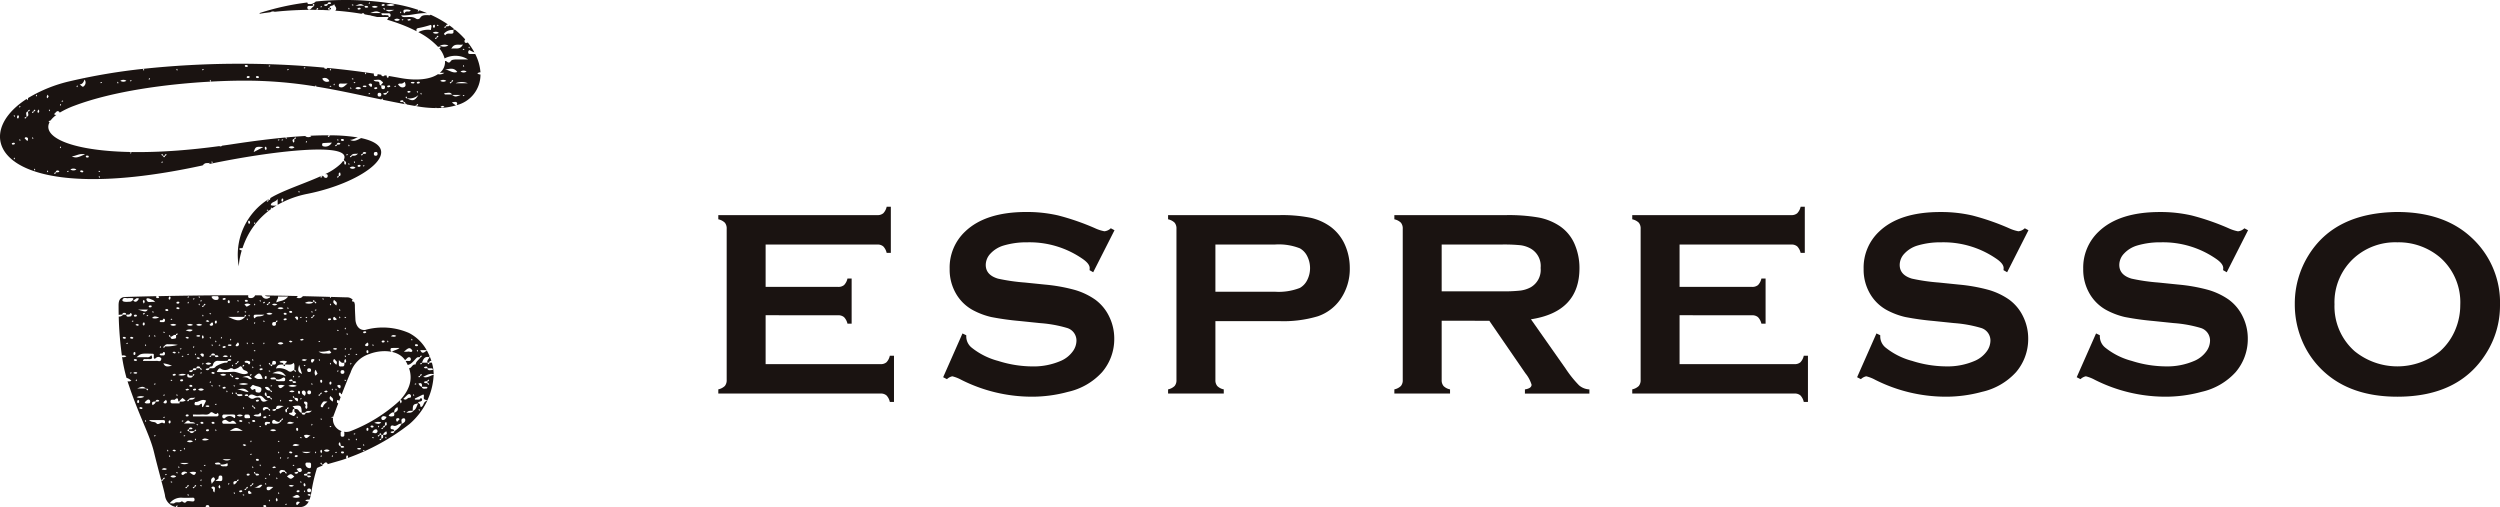 <svg xmlns="http://www.w3.org/2000/svg" width="343.406" height="69.648" viewBox="0 0 343.406 69.648"><g transform="translate(-413.836 -2810.201)"><g transform="translate(446.834 2845.025)"><g transform="translate(-32.998 -34.824)"><g transform="translate(17.577 40.45)"><path d="M29.955,69.675c.187-.023.374-.043.56-.06.546-.05,1.091-.078,1.633-.1C31.286,69.558,30.553,69.609,29.955,69.675Z" transform="translate(-29.955 -69.177)" fill="#1a1311"/><path d="M38.916,68.942h0l.036-.006Z" transform="translate(-33.658 -68.937)" fill="#1a1311"/></g><path d="M77.342,1.985c.035-.152-.077-.177-.2-.168v.254C77.211,2.043,77.333,2.026,77.342,1.985Z" transform="translate(-31.877 -0.75)" fill="#1a1311"/><path d="M47.709,38.623v.02l.131-.028C47.8,38.616,47.754,38.618,47.709,38.623Z" transform="translate(-19.715 -15.957)" fill="#1a1311"/><path d="M65.57,10.082A.623.623,0,0,1,66,9.939a6.559,6.559,0,0,0-.723-2.52c-.274,0-.548.008-.82-.013-.118-.009-.163-.168-.138-.3s.123-.272.239-.191a3.21,3.21,0,0,0,.607.283,9.383,9.383,0,0,0-.911-1.369.283.283,0,0,1-.2.064c-.236.008-.259-.148-.243-.315a.364.364,0,0,1,.093-.161A11.886,11.886,0,0,0,62.536,4.1a1.791,1.791,0,0,1-.32-.1,1.242,1.242,0,0,1,.129-.049c-.2-.158-.4-.314-.616-.466-.058.163-.216.109-.346.131s-.173-.012-.114-.12a.241.241,0,0,1,.3-.115A15.665,15.665,0,0,0,59.147,2.02c-.1.149-.295.049-.422.054-.378.015-.757-.028-1,.366a.419.419,0,0,1-.56.135c-.533-.376-1.12-.19-1.683-.235a.379.379,0,0,1-.364-.236c1.22.084,2.362-.38,3.555-.288q-.5-.21-1.042-.4a.724.724,0,0,0-.265.275,2.724,2.724,0,0,1,.1-.328A20.925,20.925,0,0,0,54.189.545,41.148,41.148,0,0,0,43.374.208a1.207,1.207,0,0,1-.649.35,1.549,1.549,0,0,1-.161,0c-.131.009-.317.036-.344-.2a.176.176,0,0,1,0-.018A34.946,34.946,0,0,0,35.639,1.8a.779.779,0,0,0,.082-.023.99.99,0,0,1-.105.119c.342-.056.863-.133,1.521-.212l0,0a.655.655,0,0,1,.606-.065,48.126,48.126,0,0,1,6.578-.245c.018-.017.04-.035.057-.052l.031.055q.426.015.863.038a.4.4,0,0,0,0-.093c-.123.009-.236-.016-.2-.168.009-.042.131-.058.2-.086.005-.413.545-.153.624-.543.04.32.387.484.255.8a.315.315,0,0,1-.109.136c1.174.086,2.388.224,3.617.434.119-.1.279-.126.353-.008a.382.382,0,0,0,.083.087c.2.036.393.073.589.113a.7.7,0,0,1,.315.067q.4.085.793.181h1.607c0-.342-.266-.217-.445-.258-.2-.046-.53.168-.571-.251.334,0,.67.008,1,0,.151-.005.244.061.26.19.021.17,0,.341-.248.322-.079.116-.141.261-.222.367q.878.258,1.743.578a20.543,20.543,0,0,1,2.311,1.013c-.048-.21-.082-.4.293-.45a13.485,13.485,0,0,0,1.652-.428c.2.133.031.383.028.7a2.761,2.761,0,0,0-1.736.3,9.944,9.944,0,0,1,2.707,2.018c.072-.015.146-.025.217-.044.12-.033.158,0,.121.113a.293.293,0,0,1-.17.134,3.521,3.521,0,0,1,.728,1.387,3.25,3.25,0,0,1,3.236.146c-.534,0-1.068-.006-1.6,0a1.883,1.883,0,0,0-.6.069c-.238.086-.305.606-.745.2a.368.368,0,0,0-.231-.063A1.889,1.889,0,0,1,60.41,10h.626a1.022,1.022,0,0,1-.875.188c-1.021.685-2.814.961-5.212.519q-.775-.142-1.553-.273c0,.051-.011.1-.013.151s-.121.1-.156.089c-.128-.058-.1-.177-.087-.282l-.307-.05c-.028.052-.055.111-.091.118-.158.026-.345.035-.359-.188v0c-.174-.028-.347-.058-.52-.084a.275.275,0,0,1,0,.04c.03.148-.07.223-.2.237-.173.019-.315-.018-.317-.253a.259.259,0,0,1,.028-.1c-2.136-.32-4.282-.581-6.424-.784-.006.106-.1.136-.206.117-.073-.012-.194-.046-.2-.085a.17.17,0,0,1,0-.07,126.126,126.126,0,0,0-24.815.159l.09.163-.09.09a.8.8,0,0,1-.08-.171c0-.021.05-.054.079-.082A82.513,82.513,0,0,0,9.675,11.14a19.7,19.7,0,0,0-5.836,2.336.482.482,0,0,1,.02.1c0,.063-.076.129-.119.192-.024-.06-.053-.12-.077-.18C-4.718,19,.461,28.684,27.8,22.729h0a.471.471,0,0,1,.116-.048c-.014,0-.028,0-.042.007.358-.45.615-.19.991-.336a.838.838,0,0,1-.195.192c8.365-1.766,19.833-3.156,18.556-.6a.187.187,0,0,1,.071.2h-.2a2.827,2.827,0,0,1-.31.373,8.077,8.077,0,0,1-2.119,1.4c.042,0,.083.005.122,0,.225,0,.246.176.213.332-.042.2-.232.213-.375.161-.166-.06-.162-.334-.465-.235.009-.013.018-.022.026-.033-1.973.915-4.441,1.714-6.308,2.652-.269.135-.519.278-.762.422a.288.288,0,0,1,.009.076.179.179,0,0,1-.242.166c-.013,0-.012-.045-.009-.093A9.007,9.007,0,0,0,32.8,36.582a9.5,9.5,0,0,1,.405-2.174,1.842,1.842,0,0,1-.2-.074,1.032,1.032,0,0,1-.173-.133c.066-.039.138-.12.2-.111a1.4,1.4,0,0,0,.284-.015,10.608,10.608,0,0,1,3.932-5.37.483.483,0,0,1-.056-.127c0-.021.051-.055.079-.084l.076.138q.318-.22.664-.427a1.533,1.533,0,0,1-.819-.021c.072-.513.651-.368.946-.858v.808a13.526,13.526,0,0,1,4.122-1.514c8-1.618,13.764-6.288,7.342-7.653-.534.273-.988.553-1.541.23.386.056.712-.239,1.11-.313a23.615,23.615,0,0,0-3.8-.295c-.047.02-.083.021-.1,0V18.7c-.05.039-.113.12-.148.109-.1-.031-.114-.107-.048-.15a.954.954,0,0,1,.194-.072v0q-1.21-.008-2.657.06a1.072,1.072,0,0,1,.154.068.734.734,0,0,1-.829,0c.029-.016.055-.025.082-.039q-1.259.072-2.694.2a.508.508,0,0,1,.058.131c0,.021-.051.056-.079.084a.8.8,0,0,1-.08-.171c0-.01.011-.023.026-.038-2.119.2-4.531.5-7.266.916-.5.077-.993.146-1.483.214a.294.294,0,0,1-.161.1.444.444,0,0,1-.216-.042c-16.255,2.209-24.854-.427-23.31-3.3a.78.78,0,0,1-.157-.089.7.7,0,0,1,.288-.13,3.6,3.6,0,0,1,.8-.766.445.445,0,0,0-.165,0c-.023.006-.061-.045-.153-.116.069-.069.1-.1.127-.126.17-.157.312-.425.592-.175a.188.188,0,0,1,.046.112,11.963,11.963,0,0,1,2.02-.958c5.328-2.008,12.663-2.978,18.68-3.308l-.089-.161.09-.09a.8.8,0,0,1,.079.171c0,.02-.047.053-.076.08,1.678-.092,3.26-.137,4.659-.137a59.864,59.864,0,0,1,9.745.791,1.227,1.227,0,0,1,.069-.143l.09.09-.04.073c3.008.488,5.864,1.137,9.005,1.787-.013-.015-.026-.033-.039-.046l.163-.09.09.09c-.043.022-.086.046-.13.063,1.02.211,2.069.421,3.166.625a.064.064,0,0,1,.011-.054.216.216,0,0,1-.252-.254.215.215,0,0,1,.254.252c.02-.019.059-.019.111.006a.234.234,0,0,1,.083.087c.347.064.7.127,1.059.19a1.447,1.447,0,0,0,.152-.029c.059-.016.1-.015.117,0-.019-.02-.019-.059.006-.112s.1-.082.144-.122c.029.029.083.071.078.08a.333.333,0,0,1-.114.148c-.052.026-.09.025-.11.007.012.012,0,.045,0,.073l.141.025a15.305,15.305,0,0,0,2.481.229l.042-.076c.025.025.067.054.073.075a9.108,9.108,0,0,0,2.684-.367,3.553,3.553,0,0,1-.543-.4c-.028-.028.2-.06.317-.071.223-.022.412,0,.389.3l-.086.143A4.315,4.315,0,0,0,66,10.227.627.627,0,0,1,65.57,10.082ZM64.439,6.4l.09.164-.09.09a.774.774,0,0,1-.079-.171C64.355,6.463,64.411,6.428,64.439,6.4ZM55.556,1.333a1.5,1.5,0,0,1,.864.078c-.168.351-.608-.006-.794.324-.124.221-.174-.026-.2-.1C55.392,1.509,55.444,1.335,55.556,1.333ZM43.18.727c-.009.041-.127.058-.2.084h.16c-.209.187-.275.235-.328.293-.136.151-.285.3-.495.174a.337.337,0,0,1-.093-.308c.089-.253.33-.136.512-.158a2.092,2.092,0,0,1,.241,0V.559C43.1.55,43.214.575,43.18.727Zm.418.589c-.106.052-.158,0-.107-.107.025-.052.1-.082.144-.122.029.029.083.071.079.08A.342.342,0,0,1,43.6,1.316Zm.48-.3c-.021,0-.055-.052-.083-.08l.164-.09.09.09A.8.8,0,0,1,44.078,1.019Zm.531-.232c-.1-.038-.12-.127-.042-.159a2.877,2.877,0,0,1,.325-.072c.12-.032.158,0,.121.114A.306.306,0,0,1,44.609.787Zm.52-.225c-.121.021-.173-.012-.114-.12s.154-.173.348-.106c.005,0,.129.053.124.072C45.439.61,45.266.539,45.129.563ZM51.9.945a.734.734,0,0,1-.83-.011A.726.726,0,0,1,51.9.945Zm-3.971.376a.786.786,0,0,1-.079-.171c0-.021.051-.055.079-.083l.09.164Zm.545-.545-.164-.09C48.34.657,48.374.6,48.4.606a.81.81,0,0,1,.17.079Zm.857.545c-.124.011-.234-.017-.208-.166.006-.039.127-.073.2-.085.121-.021.234.013.208.163C49.525,1.272,49.4,1.292,49.332,1.321ZM48.81.783c.75-.294.75-.294,1.23,0Zm1.456.276A.179.179,0,0,1,50.1.816c.009-.025.148,0,.226,0a.213.213,0,0,1,.255.182A.971.971,0,0,1,50.266,1.059Zm.459-.5C50.7.53,50.641.5,50.645.475A.774.774,0,0,1,50.724.3l.09.09Zm.119,1.24c.8-.313.979-.305,1.483,0ZM54.226.685a1.322,1.322,0,0,1-1.161,0A1.326,1.326,0,0,1,54.226.685Zm-1.8-.038c.007-.04.128-.073.2-.086.121-.021.234.014.208.163-.006.04-.13.06-.2.089C52.51.823,52.4.8,52.425.647Zm.345.674c-.039-.05-.12-.114-.109-.148.031-.1.107-.114.15-.048a1,1,0,0,1,.073.2Zm.163.03h1.231C53.413,1.644,53.413,1.644,52.932,1.351Zm1.209,1.367a.588.588,0,0,1,.785,0A.587.587,0,0,1,54.142,2.717Zm.9-.889-.09-.09.09-.164c.028.028.084.063.08.084A.8.8,0,0,1,55.042,1.828Zm.211.968c-.021,0-.055-.051-.083-.079l.164-.09.09.09A.769.769,0,0,1,55.253,2.8Zm.871.04c-.063,0-.129-.077-.192-.119a1.279,1.279,0,0,1,.316-.118c.059-.006.127.076.227.141A1.551,1.551,0,0,1,56.123,2.836Zm3.955.563a.8.8,0,0,1,.17.08l-.09.09-.164-.09C60.022,3.451,60.057,3.4,60.078,3.4Zm-.583.089c0-.037.1-.068.15-.1.148.085.094.222.087.335,0,.035-.121.1-.155.089C59.431,3.748,59.487,3.6,59.495,3.488Zm.611,1.638c-.052.025-.091.025-.111.006v.111c-.05.039-.113.12-.148.109-.1-.031-.114-.107-.048-.15a.967.967,0,0,1,.194-.072c-.019-.02-.019-.059.006-.112s.094-.082.143-.121c.029.029.083.07.079.08A.343.343,0,0,1,60.106,5.126Zm-.654-.637a.734.734,0,0,1,.83.011A.726.726,0,0,1,59.452,4.489Zm1.617-.81a1.028,1.028,0,0,1,.2-.073V3.72c-.05.039-.114.12-.148.109C61.018,3.8,61,3.721,61.069,3.679Zm-.631,2.6a1.436,1.436,0,0,1,1.149-.039A1.151,1.151,0,0,1,60.438,6.279Zm.726-1.429a.947.947,0,0,1-.15-.14.14.14,0,0,1,0-.123,1.5,1.5,0,0,1,1.262-.465c.038.023.005.16.005.249.03.155-.067.228-.2.248C61.766,4.665,61.4,4.489,61.164,4.85Zm.827,1.842c.418-.823,1.015-.444,1.6-.584C63.167,6.931,62.571,6.552,61.99,6.692Zm1.723.179-.164-.09c.028-.028.063-.084.083-.079a.8.8,0,0,1,.171.079ZM34.178,30.732c-.039-.007-.073-.128-.085-.2-.021-.121.013-.234.163-.208.04.007.06.13.089.2C34.354,30.646,34.326,30.757,34.178,30.732Zm.8.05c-.029-.028-.084-.063-.08-.083a.776.776,0,0,1,.08-.171l.09.09Zm1.814-1.814-.164-.09c.028-.028.063-.084.083-.08a.8.8,0,0,1,.171.08Zm.09-1.374c-.05.039-.113.12-.148.109-.1-.031-.115-.107-.048-.149a.991.991,0,0,1,.2-.073Zm1.943.091c-.149.026-.184-.087-.163-.208.012-.073.045-.194.085-.2.149-.025.177.085.166.209C38.886,27.554,38.866,27.677,38.826,27.684Zm2.247-1.22a.776.776,0,0,1-.08-.171c0-.021.051-.055.08-.083l.09.164ZM44.1,24.4c-.1-.031-.115-.108-.048-.15a.991.991,0,0,1,.2-.073v.113C44.2,24.33,44.135,24.411,44.1,24.4Zm2.433-.11c-.05.039-.113.12-.148.11-.1-.031-.114-.108-.048-.15a.972.972,0,0,1,.2-.073Zm0-.123c-.025-.009,0-.148-.005-.226a.212.212,0,0,1,.183-.254A.98.98,0,0,1,46.78,24,.179.179,0,0,1,46.538,24.168Zm3.381-1.307c-.021,0-.055-.051-.083-.079l.164-.09.09.09A.8.8,0,0,1,49.919,22.861Zm1.707-1.985c.148-.029.223.07.237.2.019.173-.018.316-.252.317a.212.212,0,0,1-.246-.2C51.344,21.014,51.385,20.861,51.626,20.876Zm-1.786.139c.056-.1.154-.173.348-.106.006,0,.13.052.125.071-.048.2-.221.131-.358.155C49.833,21.155,49.782,21.123,49.84,21.015Zm-.2.189a.972.972,0,0,1,.2-.073v.113c-.05.039-.113.12-.148.11C49.59,21.322,49.573,21.245,49.64,21.2Zm.025.736a.811.811,0,0,1,.17.079l-.09.09-.164-.09C49.61,21.991,49.644,21.935,49.665,21.94Zm-.12.81c-.031.05-.062.148-.1.15-.113.008-.259.064-.324-.082-.015-.035.054-.154.089-.155C49.323,22.656,49.46,22.6,49.545,22.75Zm-1.429-1.292a.458.458,0,0,1,.116-.048c-.013,0-.028,0-.042.007.358-.45.615-.19.991-.336-.291.393-.557.283-.87.316v.1c-.05.039-.113.12-.148.109C48.066,21.576,48.049,21.5,48.116,21.458Zm.656.859c0,.021-.052.055-.08.084a.814.814,0,0,1-.079-.171c0-.021.051-.055.08-.083A.8.8,0,0,1,48.772,22.317Zm.059.719a.588.588,0,0,1-.785,0A.587.587,0,0,1,48.832,23.035Zm-.9-3.175.09.164-.09.09a.773.773,0,0,1-.079-.171C47.847,19.923,47.9,19.889,47.931,19.86Zm0,2.54.09.163-.09.09a.769.769,0,0,1-.079-.17C47.847,22.463,47.9,22.429,47.931,22.4Zm-.211-1.223c.021,0,.055.052.083.08l-.163.09-.09-.09A.8.8,0,0,1,47.72,21.178Zm-.308.973c.1.056.173.154.106.348,0,.005-.052.129-.071.125-.2-.048-.131-.221-.155-.359C47.271,22.144,47.3,22.092,47.412,22.151Zm-.252-3.044c.038,0,.068.1.1.15-.085.148-.222.094-.335.087-.035,0-.1-.121-.089-.155C46.9,19.043,47.047,19.1,47.16,19.107Zm-.8.039a.77.77,0,0,1,.17.079l-.09.09-.163-.09C46.308,19.2,46.342,19.142,46.364,19.146Zm-.079.6c.056-.1.154-.173.348-.106.005,0,.129.052.125.071-.048.2-.221.131-.359.155C46.277,19.885,46.226,19.853,46.284,19.745Zm-.2.189a.978.978,0,0,1,.2-.073v.113c-.05.039-.114.12-.148.109C46.034,20.052,46.017,19.975,46.084,19.934Zm-1.751-.275c.361-.032.724-.045,1.255-.07a.992.992,0,0,1-1.25.479c-.043-.011-.083-.133-.083-.2S44.3,19.662,44.333,19.659Zm-2.244-.306.09.09-.09.163c-.028-.028-.084-.062-.08-.083A.8.8,0,0,1,42.09,19.353Zm-1.646-.366c.025-.052.094-.082.143-.122.029.029.083.071.079.08a.342.342,0,0,1-.115.148C40.444,19.146,40.391,19.094,40.443,18.987Zm-.121.119c.238-.039.059.16.114.217a.208.208,0,0,1-.146.262,1.241,1.241,0,0,1-.1-.312A.216.216,0,0,1,40.322,19.106Zm.129,1.135a.587.587,0,0,1-.785,0A.588.588,0,0,1,40.45,20.241Zm-1.619-1.095c.021,0,.055.051.084.079a.786.786,0,0,1-.171.079c-.021,0-.055-.051-.083-.079A.769.769,0,0,1,38.831,19.146Zm-.508,0c.021,0,.055.051.083.079a.774.774,0,0,1-.171.079c-.021,0-.055-.051-.083-.079A.773.773,0,0,1,38.324,19.146Zm-.336,1.015a.659.659,0,0,1,.331,0c.123.033.117.11-.045.191a1.179,1.179,0,0,1-.286-.028C37.865,20.286,37.865,20.194,37.987,20.161Zm-1.447,0c.04.007.06.13.089.2.011.124-.017.234-.165.209-.04-.007-.073-.128-.086-.2C36.357,20.251,36.392,20.139,36.54,20.164Zm-.361.038-1.326.69C35.117,20.124,35.117,20.124,36.179,20.2Zm-7.086,1.991a.774.774,0,0,1,.171.079l-.09.09-.164-.09C29.038,22.245,29.073,22.189,29.093,22.194Zm-6.76-1.005a1.009,1.009,0,0,1,.073.2h.252c-.019-.02-.019-.059.006-.111s.094-.082.144-.122c.029.029.083.071.079.08a.342.342,0,0,1-.115.148c-.052.025-.091.025-.111.006.009.123-.017.234-.168.2-.042-.009-.058-.131-.086-.2h-.114c-.039-.05-.12-.113-.109-.148C22.214,21.138,22.291,21.122,22.334,21.189Zm-.011,1.005c.021,0,.055.051.084.079a.786.786,0,0,1-.171.079c-.021,0-.055-.051-.083-.079A.769.769,0,0,1,22.323,22.194Zm-8.678,2.238a.813.813,0,0,1-.08-.17c0-.021.052-.056.08-.084l.09.164Zm4.361-3.508c.021,0,.055.051.083.079a.77.77,0,0,1-.17.079c-.021,0-.055-.051-.083-.079A.769.769,0,0,1,18.006,20.924Zm-4.4,2.54a.8.8,0,0,1,.17.079l-.09.09-.164-.09C13.546,23.515,13.58,23.459,13.6,23.464Zm-2.373.2c-.072-.013-.193-.046-.2-.086-.026-.148.085-.176.209-.165.069.029.192.048.2.088C11.462,23.653,11.349,23.689,11.228,23.667Zm.884-2.275c.038,0,.069.1.1.151-.085.148-.222.093-.335.087-.035,0-.1-.121-.089-.156C11.853,21.329,12,21.385,12.111,21.392Zm-.41-.186c-.719.255-1.146.63-1.837.279C10.481,21.424,10.888,21.026,11.7,21.206Zm-1.2,2.082a.725.725,0,0,1-.829,0A.734.734,0,0,1,10.5,23.288Zm-1.132.175c.021,0,.055.051.083.079a.813.813,0,0,1-.17.08c-.021,0-.056-.052-.084-.08A.8.8,0,0,1,9.371,23.464Zm-1.06-3.349.09.09-.09.164c-.028-.028-.084-.063-.079-.083A.8.8,0,0,1,8.311,20.114Zm-.63,3.44c.056-.1.154-.173.347-.106.006,0,.13.052.125.072-.048.2-.221.131-.358.154C7.674,23.695,7.622,23.662,7.681,23.554Zm-.2.189a.971.971,0,0,1,.2-.073v.113c-.05.039-.113.12-.148.109C7.43,23.862,7.414,23.785,7.481,23.743ZM2.724,14.527l.09.09-.09.164c-.028-.028-.084-.063-.079-.084A.769.769,0,0,1,2.724,14.527ZM1.962,15.8a.81.81,0,0,1,.079.17c0,.021-.051.056-.079.084a.8.8,0,0,1-.08-.171C1.878,15.86,1.934,15.825,1.962,15.8Zm-.332,3.9c.007-.04.128-.073.2-.086.121-.021.234.014.208.163-.006.04-.13.059-.2.088C1.716,19.871,1.605,19.843,1.631,19.695Zm.332,2.2c-.028-.028-.084-.063-.08-.083a.8.8,0,0,1,.08-.171l.09.09Zm.546-5.637c-.149.025-.184-.087-.163-.208.012-.073.046-.194.085-.2.149-.026.177.085.166.209C2.568,16.125,2.548,16.248,2.508,16.255Zm.252,3.061-.164-.09c.028-.028.062-.084.083-.079a.786.786,0,0,1,.171.079Zm1.071-.059c0,.03-.054.058-.083.087a1.025,1.025,0,0,1-.17-.155c-.07-.1-.325-.178-.087-.333a.337.337,0,0,1,.315.079C3.865,19,3.836,19.146,3.832,19.257Zm.146-3.972c-.052.026-.091.025-.111.006-.094.25.235.641-.253.76v.113c-.05.039-.113.12-.148.109-.1-.031-.115-.107-.048-.15a.99.99,0,0,1,.2-.073c.1-.25-.234-.641.252-.762-.019-.02-.02-.059.006-.111s.094-.082.144-.122c.029.029.083.071.078.08A.337.337,0,0,1,3.978,15.285ZM4.5,19.1a.774.774,0,0,1-.079-.171c0-.021.051-.055.079-.083a.782.782,0,0,1,.079.17C4.586,19.036,4.53,19.071,4.5,19.1Zm.254,4.317a.8.8,0,0,1-.08-.171c0-.021.052-.055.08-.083l.09.164ZM4.74,15.285c-.052.025-.091.025-.111.006V15.4c-.05.039-.113.12-.148.11-.1-.031-.114-.108-.048-.15a.955.955,0,0,1,.194-.073c-.019-.02-.019-.059.006-.111s.094-.082.143-.122c.029.029.083.071.079.08A.342.342,0,0,1,4.74,15.285Zm.27-2.027-.09-.09L5.01,13c.028.028.084.062.079.083A.815.815,0,0,1,5.01,13.257Zm.253,2.285c-.042-.064-.124-.133-.118-.192a1.3,1.3,0,0,1,.118-.316l.147.223C5.367,15.343,5.315,15.443,5.263,15.543ZM6.624,23.58l-.09.09a.789.789,0,0,1-.08-.171c0-.021.051-.055.08-.083Zm-.09-10.069c-.042-.064-.125-.133-.119-.191A1.281,1.281,0,0,1,6.534,13l.147.222Zm.253,1.778a.8.8,0,0,1-.079-.17c0-.021.051-.056.079-.084a.817.817,0,0,1,.08.171C6.872,15.227,6.815,15.261,6.787,15.289Zm1.524-.762c-.028-.028-.084-.063-.079-.084a.81.81,0,0,1,.079-.17l.09.09Zm.218-.545-.09-.09a.8.8,0,0,1,.17-.08c.021,0,.056.052.084.08Zm2.068-2c-.028-.028-.084-.062-.079-.083a.769.769,0,0,1,.079-.17l.09.09Zm.8-.07c-.059.037-.283-.19-.452-.309.4-.039.542-.333.666-.677A.65.65,0,0,1,11.4,11.917Zm2.459-.485c-.021,0-.056-.052-.084-.08l.164-.09.09.09A.813.813,0,0,1,13.855,11.432Zm2.329.048-.09-.164.09-.09a.813.813,0,0,1,.08.17C16.268,11.417,16.212,11.451,16.184,11.48Zm.348-.38a.725.725,0,0,1,.829,0A.734.734,0,0,1,16.532,11.1Zm1.387.079c-.021,0-.055-.051-.083-.079l.163-.09.09.09A.8.8,0,0,1,17.919,11.178Zm2.583-.207c-.028-.028-.084-.063-.079-.083a.8.8,0,0,1,.079-.171l.09.09Zm3.81-1.27-.09-.164.09-.09a.8.8,0,0,1,.079.171C24.4,9.639,24.34,9.673,24.312,9.7Zm3.519-.036-.09-.09a.785.785,0,0,1,.17-.08c.021,0,.056.051.084.08Zm5.8-.635c.065-.146.211-.09.324-.082.037,0,.068.1.1.151-.085.148-.222.094-.335.087C33.683,9.183,33.613,9.064,33.629,9.03Zm.578,1.679c-.113.008-.259.064-.324-.082-.015-.035.054-.154.089-.155.113-.007.25-.062.335.087C34.276,10.609,34.244,10.707,34.207,10.709Zm1.034,0c-.035,0-.1-.121-.089-.155.065-.146.211-.09.324-.082.038,0,.069.1.1.151C35.491,10.771,35.354,10.716,35.241,10.709Zm1.732-1.552-.09-.09a.782.782,0,0,1,.17-.079c.021,0,.055.051.084.079Zm2.533.5c-.021,0-.055-.051-.083-.079a.776.776,0,0,1,.171-.08c.021,0,.055.051.083.08A.8.8,0,0,1,39.506,9.654ZM41.792,9.4c-.021,0-.055-.051-.083-.079l.163-.09.09.09A.8.8,0,0,1,41.792,9.4Zm14.735,1.871a.675.675,0,0,1,.332,0c.122.033.117.11-.045.191a1.212,1.212,0,0,1-.286-.028C56.4,11.4,56.4,11.3,56.527,11.271Zm-.263,1.236.175.116a1.279,1.279,0,0,1-.316.118c-.059.006-.128-.076-.192-.118A.3.3,0,0,1,56.264,12.507ZM50.217,9.956l.09.09-.091.164c-.028-.028-.084-.063-.079-.084A.785.785,0,0,1,50.217,9.956Zm-4.826-.508c.028.028.084.063.079.083a.8.8,0,0,1-.079.171l-.09-.09Zm-1.12,1.343a.67.67,0,0,1,.969.361A.669.669,0,0,1,44.272,10.791Zm1.076,1.149c-.021,0-.055-.051-.083-.079a.786.786,0,0,1,.171-.079c.021,0,.055.051.083.079A.761.761,0,0,1,45.347,11.94Zm.552-.206c-.028-.028-.084-.063-.079-.084a.8.8,0,0,1,.079-.17l.09.09Zm.9.262c-.141-.025-.239-.068-.255-.195-.021-.167,0-.33.244-.324.322.009.644,0,.966,0C47.426,11.7,47.2,12.066,46.794,12Zm1.391.245a.8.8,0,0,1-.08-.17c0-.021.052-.055.08-.084a.814.814,0,0,1,.079.171C48.269,12.179,48.213,12.213,48.185,12.241Zm.127-1.4c.028-.028.063-.084.084-.08a.813.813,0,0,1,.17.08l-.09.09Zm.254.508.164-.09.09.09a.8.8,0,0,1-.171.08C48.628,11.437,48.594,11.38,48.566,11.352Zm.242.762a.587.587,0,0,1,.785,0A.588.588,0,0,1,48.808,12.114Zm1.4-.144a1.2,1.2,0,0,1-.286-.028c-.122-.038-.123-.13,0-.163a.659.659,0,0,1,.331,0C50.378,11.812,50.372,11.889,50.21,11.97Zm.471.986c-.021,0-.055-.052-.083-.08a.8.8,0,0,1,.17-.079c.021,0,.055.051.084.079A.789.789,0,0,1,50.681,12.956Zm.343-1.023c-.218,0-.278-.222-.422-.331l.2-.124c.167,0,.331.021.3.253C51.094,11.8,51.051,11.933,51.024,11.933Zm1.411-.766c.056.07.261.1.117.264-.077.09-.218.144-.177.3a.193.193,0,0,1-.249-.2c0-.6-.581-.11-.814-.556C51.764,11.025,52.141,10.8,52.435,11.166Zm-.817,1.075c-.124.011-.234-.017-.209-.165.007-.04.128-.073.2-.086.121-.021.234.014.208.163C51.811,12.193,51.688,12.212,51.618,12.241Zm.5,1.022a.213.213,0,0,1-.246-.2c-.019-.173.018-.315.252-.317.157,0,.214.075.252.207C52.374,13.118,52.354,13.261,52.119,13.263Zm.253-1.409c0-.242.165-.1.246-.114.208-.034.271.1.269.208-.011.214-.084.285-.221.295C52.37,12.261,52.375,12.066,52.372,11.854Zm.877.891c-.052.025-.09.025-.11.006.019.019.02.055,0,.11a.306.306,0,0,1-.4.117c-.1-.038-.121-.127-.043-.159a2.915,2.915,0,0,1,.326-.072c.059-.016.1-.015.117,0-.019-.02-.02-.059.006-.112s.094-.082.144-.122c.029.03.083.071.078.08A.339.339,0,0,1,53.248,12.745Zm.148-.758c-.124.011-.235-.017-.209-.165.007-.039.128-.073.2-.085.121-.021.234.013.208.163C53.588,11.939,53.465,11.959,53.4,11.987Zm.841-.048c-.021,0-.056-.051-.084-.079a.773.773,0,0,1,.171-.079c.021,0,.055.051.083.079A.782.782,0,0,1,54.237,11.94Zm.962,2.077a.209.209,0,0,1-.262-.146,1.224,1.224,0,0,1,.312-.1.216.216,0,0,1,.167.129C55.454,14.14,55.255,13.96,55.2,14.016Zm.378-2.085c-.361.2-.684,0-.9-.339.151-.19.377-.064.56-.12a1.561,1.561,0,0,0,.359-.228C55.707,11.5,55.781,11.818,55.576,11.931Zm.354,1.578v0h-.113c-.039-.05-.12-.113-.109-.148.031-.1.107-.114.15-.048a.812.812,0,0,1,.067.178,1.765,1.765,0,0,0,1.538-.438C56.992,13.863,56.665,13.928,55.93,13.509Zm1.307-.924.09-.09a.8.8,0,0,1,.079.171c0,.021-.051.055-.079.083Zm.222-1.106c-.124.011-.234-.017-.209-.166.007-.039.128-.072.2-.085.121-.021.234.014.208.163C57.652,11.431,57.529,11.451,57.459,11.48ZM57.836,13a.8.8,0,0,1-.079-.171c0-.021.051-.055.079-.083l.09.164Zm5.841-4.064a.788.788,0,0,1,.08.171c0,.021-.051.055-.08.083a.8.8,0,0,1-.079-.17C63.593,9,63.649,8.968,63.677,8.939Zm.415.89a.734.734,0,0,1-.829,0A.725.725,0,0,1,64.092,9.829ZM61.02,9.566c.6-.031,1.264-.412,1.792.318C62.131,10.144,61.63,9.507,61.02,9.566Zm1.006,1.773c-.05.039-.113.12-.148.109-.1-.031-.114-.107-.048-.15a.954.954,0,0,1,.194-.072c-.019-.02-.019-.059.006-.112s.094-.082.144-.122c.029.03.083.071.078.08a.339.339,0,0,1-.115.149c-.052.025-.091.025-.111.006ZM61.3,11.1a.725.725,0,0,1-.829,0A.734.734,0,0,1,61.3,11.1Zm-.6,3.676c-.063,0-.129-.077-.192-.119a1.279,1.279,0,0,1,.316-.118c.059-.006.127.076.227.141A1.551,1.551,0,0,1,60.695,14.773Zm.421-1.993c.312.026.7-.212.975.193h-.975C61,12.885,61.021,12.772,61.116,12.78Zm.959.253h1.23C62.556,13.327,62.556,13.327,62.076,13.033Zm1.558.176c-.021,0-.055-.051-.083-.079l.164-.09.09.09A.774.774,0,0,1,63.633,13.209Zm-1.059-1.773a2.148,2.148,0,0,1,1.689,0Z" transform="translate(0 0)" fill="#1a1311"/><g transform="translate(16.289 40.553)"><path d="M66.407,85.555c.152.035.177-.078.168-.2h-.253C66.349,85.424,66.365,85.546,66.407,85.555Z" transform="translate(-43.694 -75.824)" fill="#1a1311"/><path d="M69.874,83.726c-.246.2-.228.6-.555.742-.193-.074-.077-.306-.184-.4-.157-.135-.4-.262-.008-.336.285-.055.4-.2.28-.4-.151-.254-.22.1-.343.113-.2.018-.4,0-.6,0,0-.048-.005-.1-.008-.144l1.154-.563c.252.158-.143.59.255.721.1.034.2.077.3.116a9.143,9.143,0,0,0,.873-3.517c-.458.044-.855.5-1.438.265.506-.251.936-.536,1.439-.342,0-.04,0-.084,0-.119a5.9,5.9,0,0,0-.245-1.5c-.071.019-.157.006-.234.02-.121.021-.173-.012-.115-.12a.236.236,0,0,1,.281-.12c-.054-.172-.113-.347-.185-.527-.046.02-.082.021-.1,0-.038.269-.377.437-.253.76h.254c.009.124-.016.236-.168.2-.041-.009-.058-.131-.086-.2h-.762V78.5c-.05.039-.113.12-.148.109-.1-.031-.115-.107-.048-.149a.992.992,0,0,1,.2-.073c.175-.47.357-.933,1.014-.762-.019-.021-.019-.059.006-.111a.149.149,0,0,1,.034-.035,7.255,7.255,0,0,0-.38-.775c-.3.191-.617.607-.907-.051h.877A5.87,5.87,0,0,0,67.657,74.3a8.984,8.984,0,0,0-6.028-.419c-.837.084-1.3-.628-1.34-1.465s-.07-1.371-.07-1.905a1.173,1.173,0,0,0-.122-.506.339.339,0,0,1-.064,0c-.072-.013-.193-.046-.2-.086a.121.121,0,0,1,.106-.16,1.008,1.008,0,0,0-.78-.354c-.2,0-1-.025-2.21-.061l-.086.155c-.028-.028-.085-.063-.08-.083a.333.333,0,0,1,.03-.076c-1.015-.03-2.3-.066-3.739-.1a.642.642,0,0,1-.875.173l.2-.189c-1.419-.032-2.966-.063-4.552-.083a.754.754,0,0,0,.121.081,1.675,1.675,0,0,0,.578.06c.05.209-.092.173-.18.226a.64.64,0,0,1-.871-.231c-.034-.041-.07-.088-.113-.143l-.868-.009a.587.587,0,0,1-.587.377c-.162-.009-.343.026-.366-.2a.4.4,0,0,1,.021-.18c-.572,0-1.142-.006-1.706-.006-3.8,0-7.818.063-10.791.127.049,0,.1.012.147.015s.068.1.1.151c-.085.148-.222.093-.335.087-.035,0-.1-.121-.089-.156a.15.15,0,0,1,.133-.1c-2.413.052-4.127.1-4.445.123-.712.042-.837.586-.837,1.13,0,.137,0,.618.014,1.322a2.729,2.729,0,0,1,.518-.042c-.011-.225.147-.256.314-.237a.2.2,0,0,1,.192.249h-.417a.656.656,0,0,1-.6.252,47.532,47.532,0,0,0,.434,5.367.72.72,0,0,1,.618.1.73.73,0,0,1-.591.1,22.354,22.354,0,0,0,.609,2.857,1.574,1.574,0,0,1,.667.393.664.664,0,0,1-.529.07c1.544,4.743,3.043,7.289,3.627,9.71s1.279,4.829,1.513,5.925a1.813,1.813,0,0,0,1.522,1.634.108.108,0,0,1,.009-.1c.025-.052.1-.082.144-.122.029.03.083.071.079.08a.343.343,0,0,1-.115.149c-.006,0-.011,0-.017,0,.033,0,.062.009.1.009h3.877a.652.652,0,0,1,0-.067.213.213,0,0,1,.246-.2c.215,0,.249.121.256.269H52.669a1.275,1.275,0,0,0,1.208-.777A.733.733,0,0,1,53.4,97.3a.774.774,0,0,1,.576-.1,3.878,3.878,0,0,0,.194-.638c-.056.044-.114.1-.165.1a1.287,1.287,0,0,1-.316-.118l.223-.147.264.136c.033-.157.062-.324.086-.506a22.973,22.973,0,0,1,.753-3.181,3.956,3.956,0,0,1,.774-.317c-.053-.066-.089-.154-.067-.155.249-.012.334-.39.615-.271a.225.225,0,0,1,.133.215c.595-.175,1.283-.363,1.936-.561.175-.053.406-.13.681-.228-.061-.032-.077-.11-.062-.2s.046-.194.085-.2c.149-.026.177.084.165.208-.015.039-.029.092-.044.134A30.048,30.048,0,0,0,67.7,86.821,9.678,9.678,0,0,0,70.162,83.6.962.962,0,0,0,69.874,83.726Zm.322-4.571c.2-.005.4-.008.6,0,.032,0,.063.039.172.111-.062.062-.09.114-.12.116-.225.01-.471.119-.652-.111C70.179,79.244,70.2,79.155,70.2,79.155Zm-.175-.251a.216.216,0,0,1,.168.129c.039.238-.16.059-.217.114A.208.208,0,0,1,69.71,79,1.244,1.244,0,0,1,70.021,78.9ZM68.5,81.388c-.021,0-.055-.051-.083-.079l.163-.09.09.09A.8.8,0,0,1,68.5,81.388Zm1.24-.375c.009-.042.131-.069.205-.082a1.445,1.445,0,0,1,.247,0c-.019-.02-.019-.059.006-.111s.1-.082.144-.122c.029.029.083.071.079.08a.342.342,0,0,1-.115.148c-.052.026-.091.026-.111.006v.25c.021-.019.059-.019.111.006s.082.1.122.144c-.029.029-.071.083-.08.079a.342.342,0,0,1-.148-.115c-.026-.052-.026-.091-.007-.111-.082,0-.164,0-.246,0C69.824,81.188,69.706,81.17,69.742,81.013Zm.3.679c.032,0,.063.039.173.111-.063.062-.09.114-.12.116-.225.01-.471.119-.653-.111-.019-.025,0-.113,0-.113C69.635,81.69,69.836,81.687,70.037,81.693Zm-.6,0c-.245-.038-.367-.218-.489-.436C69.435,81.048,69.449,81.353,69.434,81.69Zm-.106-1.757c.029.03.083.071.078.08a.339.339,0,0,1-.115.149c-.052.025-.09.025-.111.006v.111c-.05.039-.113.12-.148.109-.1-.031-.115-.107-.048-.15a.972.972,0,0,1,.194-.072c-.019-.02-.019-.059.006-.111S69.279,79.973,69.328,79.933Zm-.538-4.076c.038,0,.069.1.1.151-.086.148-.222.093-.336.087-.035,0-.1-.121-.089-.156C68.531,75.793,68.677,75.849,68.79,75.857Zm.1.917-.09.09a.8.8,0,0,1-.08-.17c0-.021.052-.056.08-.084Zm-.853-1.688.09.164-.09.09a.8.8,0,0,1-.079-.17C67.953,75.149,68.009,75.115,68.037,75.086Zm.084,1.657c-.115.3-.395.063-.594.111a2.568,2.568,0,0,1-.586.009C67.33,76.6,67.728,76.009,68.121,76.744ZM65.9,74.692c-.255.234-.5.074-.73.072C65.379,74.528,65.6,74.54,65.9,74.692Zm-.648,1.676c.362-.029.727-.011,1.091-.011-.316.282-.679.27-.976.5-.111.085-.219-.057-.245-.184S65.133,76.377,65.249,76.367Zm-.514-1.027a.8.8,0,0,1,.08.171c0,.021-.052.055-.08.083a.81.81,0,0,1-.079-.17C64.651,75.4,64.707,75.369,64.735,75.341Zm-.752.009c.113-.007.249-.062.334.086-.031.05-.062.148-.1.151-.113.008-.259.064-.324-.082C63.879,75.47,63.948,75.351,63.983,75.349Zm-1.279.5a.782.782,0,0,1,.079.17c0,.021-.051.056-.079.084a.774.774,0,0,1-.079-.171C62.619,75.911,62.676,75.877,62.7,75.849Zm-.76-.252c.042.064.111.125.119.193.022.173-.023.317-.222.321-.092-.035-.222-.059-.223-.088C61.611,75.8,61.842,75.747,61.944,75.6Zm.03,1.485c-.05-.031-.148-.062-.151-.1-.008-.113-.064-.259.082-.324.035-.015.154.054.156.089C62.067,76.86,62.122,77,61.974,77.082Zm-.417-3.008c.121-.021.234.014.208.163-.007.04-.13.06-.2.089-.124.011-.234-.017-.209-.165C61.364,74.119,61.485,74.087,61.557,74.074Zm-1.175,3.081.164.09c-.028.029-.063.084-.084.08a.785.785,0,0,1-.17-.08Zm-.725-.8c.028.028.084.062.079.083a.8.8,0,0,1-.079.17l-.09-.09Zm.09,2.122-.09.164c-.028-.028-.084-.063-.08-.083a.8.8,0,0,1,.08-.171Zm-.308-1.324.09.09a.772.772,0,0,1-.17.08c-.021,0-.055-.051-.084-.08Zm-.29-2.83a.782.782,0,0,1,.079.17c0,.021-.051.056-.079.084a.774.774,0,0,1-.079-.171C59.064,74.388,59.12,74.353,59.148,74.325Zm-.29-2.249.164.09c-.028.028-.063.084-.083.079a.8.8,0,0,1-.171-.079Zm-.906,9.358c.167,0,.331.021.3.254-.008.072-.052.2-.079.2-.217,0-.278-.221-.421-.33Zm-.164-1.867.09-.163c.028.028.084.062.079.083a.769.769,0,0,1-.079.17Zm.466.087a.213.213,0,0,1,.2-.246c.173-.019.315.018.317.253,0,.157-.076.214-.207.252C58.4,79.911,58.256,79.89,58.254,79.655Zm.6,1.067a.773.773,0,0,1,.171.079l-.09.09-.164-.09C58.8,80.773,58.83,80.717,58.851,80.722Zm.043-4.365c.028.028.084.062.08.083a.8.8,0,0,1-.08.17l-.09-.09C58.834,76.467,58.863,76.412,58.894,76.357Zm-.09-2.63.09-.164c.028.029.084.063.08.084a.8.8,0,0,1-.08.17Zm.09,3.646.09.164-.09.09a.8.8,0,0,1-.079-.171C58.81,77.435,58.866,77.4,58.894,77.373Zm-.128.779a.212.212,0,0,1,.182-.254.95.95,0,0,1,.065.315.179.179,0,0,1-.242.166C58.745,78.369,58.772,78.23,58.766,78.152Zm.009.481c-.029.209-.122.278-.3.261s-.43.1-.463-.215c-.016-.154,0-.311,0-.656a2.624,2.624,0,0,0,.4.359C58.541,78.449,58.831,78.24,58.775,78.633Zm-.643-7.61.09.164-.09.09a.8.8,0,0,1-.08-.171C58.048,71.086,58.1,71.051,58.132,71.023Zm0,1.016.09.164-.09.09a.8.8,0,0,1-.08-.17C58.048,72.1,58.1,72.068,58.132,72.039Zm-.3,1.825a.8.8,0,0,1,.17.08l-.09.09-.163-.09C57.78,73.916,57.814,73.86,57.835,73.864Zm-.481-4.122c.171.236.562.312.286.785C57.469,70.291,57.078,70.214,57.354,69.742Zm-.1,2.435c.007-.043.1-.071.141-.1l.357.343c-.1.042-.212.123-.313.116C57.213,72.523,57.224,72.335,57.25,72.177Zm.4,6.5c-.178-.246-.533-.345-.367-.729.208-.136.227.125.334.188C57.777,78.233,57.786,78.391,57.654,78.681Zm.06,3.427-.09.09a.786.786,0,0,1-.079-.171c0-.021.051-.055.079-.083Zm-.1-5.514a1.21,1.21,0,0,1-.287-.028c-.122-.038-.122-.13,0-.163a.661.661,0,0,1,.332,0C57.785,76.435,57.78,76.512,57.618,76.593Zm-.5,5.351.09.164c-.035.033-.062.062-.09.09a.788.788,0,0,1-.08-.171C57.032,82.007,57.088,81.972,57.117,81.944Zm.016,1.789c-.171-.236-.562-.313-.286-.785C57.017,83.185,57.408,83.261,57.132,83.733ZM56.981,81.3c0,.035-.121.1-.156.089-.146-.066-.089-.212-.082-.324,0-.038.1-.069.151-.1C57.043,81.05,56.988,81.187,56.981,81.3Zm-.329,3.231c.021,0,.055.051.083.08a.8.8,0,0,1-.17.079c-.021,0-.055-.051-.083-.079A.76.76,0,0,1,56.652,84.531Zm-.5-2.091-.174-.116a1.279,1.279,0,0,1,.316-.118c.059-.006.127.076.192.118A.3.3,0,0,1,56.148,82.44Zm.635-3.968c0-.021.052-.056.08-.084a.8.8,0,0,1,.079.171c0,.021-.051.055-.079.083A.813.813,0,0,1,56.783,78.472Zm.08-8.211.09.164-.09.09a.8.8,0,0,1-.08-.17C56.778,70.324,56.834,70.29,56.863,70.261ZM56.732,72.3c.121-.021.234.014.208.163-.006.039-.13.059-.2.088-.124.011-.234-.017-.209-.165C56.538,72.342,56.659,72.309,56.732,72.3Zm-.885-2.8a.776.776,0,0,1,.08.171c0,.021-.051.055-.08.083a.8.8,0,0,1-.079-.171C55.762,69.562,55.818,69.527,55.846,69.5Zm.854,7.213c.054-.017.171.161.278.268-.221.246-.51.124-.76.131a1.258,1.258,0,0,1-.985-.264A3.6,3.6,0,0,0,56.7,76.712Zm-1.076,4.433c-.05-.031-.148-.062-.151-.1-.008-.113-.064-.259.082-.324.035-.015.154.054.156.089C55.718,80.923,55.773,81.06,55.624,81.145Zm-.2-3.1-.09.09a.8.8,0,0,1-.08-.17c0-.021.052-.055.08-.083Zm-.812-8.238c.042.009.058.129.086.2.02-.019.059-.02.111.006s.082.094.122.144c-.029.029-.071.083-.08.078a.337.337,0,0,1-.148-.115c-.026-.052-.025-.091-.006-.111H54.45C54.44,69.884,54.466,69.772,54.618,69.806Zm.34,1.344a.815.815,0,0,1-.171.079c-.021,0-.055-.051-.084-.079a.789.789,0,0,1,.171-.08C54.9,71.066,54.929,71.122,54.958,71.15Zm-.626,7.256c-.055-.087-.124-.149-.13-.217-.017-.17.014-.32.246-.312.123,0,.259.035.2.165A1.527,1.527,0,0,1,54.332,78.406Zm.07,2.946c0,.021-.052.055-.08.083l-.09-.164.09-.09A.817.817,0,0,1,54.4,81.353Zm-.721,2.931c.022.151.055.33-.111.444a.31.31,0,0,1-.126-.415c.111-.252-.385-.334-.135-.587.02-.021.08-.005.121,0C53.846,83.757,53.652,84.079,53.681,84.284Zm-.157-12.027-.09-.09a.786.786,0,0,1,.171-.079c.021,0,.055.051.083.079Zm.36,6.9c.174-.02.328.021.313.262.029.148-.07.222-.2.237-.174.019-.316-.018-.318-.253A.213.213,0,0,1,53.884,79.155Zm-.244-6.437c0,.021-.051.055-.079.083a.8.8,0,0,1-.08-.171c0-.021.052-.055.08-.083A.773.773,0,0,1,53.64,72.718Zm0,5.232c-.211.235-.436.223-.73.072C53.162,77.788,53.411,77.948,53.636,77.95Zm-.2.819c-.028.029-.062.084-.083.08a.771.771,0,0,1-.17-.08l.09-.09Zm-.184,3.44c.329.181.212.452.1.728-.242-.147-.485-.29-.4-.618A.335.335,0,0,1,53.249,82.209Zm.443.185a.212.212,0,0,1,.246-.2c.235,0,.256.144.259.312-.039.131-.1.208-.253.207C53.71,82.709,53.673,82.567,53.692,82.394Zm.5-10.99c.028-.028.063-.084.083-.079a.8.8,0,0,1,.171.079l-.09.09Zm.365.631c-.052.026-.091.025-.111.006v.111c-.05.039-.113.12-.148.109-.1-.031-.115-.108-.048-.15a1.006,1.006,0,0,1,.194-.073c-.019-.02-.019-.059.006-.111s.094-.082.144-.122c.029.029.083.071.078.08A.337.337,0,0,1,54.561,72.035Zm-.047-1.906a1.437,1.437,0,0,1-1.148.039A1.148,1.148,0,0,1,54.514,70.128Zm-1.678,1.947.09.09a.8.8,0,0,1-.171.079c-.021,0-.055-.051-.083-.079Zm.153,3.02c.059-.006.127.076.227.141a1.552,1.552,0,0,1-.351.1c-.063,0-.129-.077-.192-.119A1.281,1.281,0,0,1,52.988,75.1Zm-.427,3.573.4,1.249C52.216,79.621,52.464,79.123,52.561,78.669Zm.365,4.672a.776.776,0,0,1-.171.08c-.021,0-.055-.051-.083-.08a.8.8,0,0,1,.171-.079C52.863,83.257,52.9,83.312,52.926,83.341Zm-.3-3.091a.8.8,0,0,1-.079.171l-.091-.09.091-.164C52.573,80.194,52.629,80.229,52.624,80.249Zm-.117,2c.035-.015.154.054.156.089.006.113.062.25-.087.335-.05-.031-.148-.062-.151-.1C52.418,82.457,52.362,82.311,52.508,82.245Zm-.349,3.143c-.174.058-.2.394-.436.285-.141-.066-.284-.126-.42-.191-.242-.117-.116-.235.092-.232.234,0,.248-.14.265-.316.013-.129.1-.235.245-.185.025.008.014.157,0,.239C51.877,85.194,52.087,85.241,52.159,85.388Zm.094,1.936c.035-.016.154.054.156.089.006.113.062.25-.087.335-.05-.031-.148-.062-.151-.1C52.164,87.537,52.108,87.39,52.253,87.325Zm-.042-1.487c0-.021.052-.056.08-.084l.09.164-.09.09A.813.813,0,0,1,52.211,85.837ZM52.016,93.6c-.1-.038-.12-.127-.043-.159a2.787,2.787,0,0,1,.326-.071c.12-.033.158,0,.121.113A.305.305,0,0,1,52.016,93.6Zm.618,2.406c-.031.05-.062.148-.1.15-.113.008-.259.064-.324-.082-.015-.035.054-.154.089-.155C52.413,95.914,52.55,95.859,52.635,96.008Zm-.678-4.757c-.015-.034.054-.153.089-.155.113-.006.249-.062.334.087-.031.05-.062.148-.1.151C52.169,91.341,52.023,91.4,51.957,91.251Zm-.293-1.5c.312-.368.647-.129.961-.076A1.172,1.172,0,0,1,51.664,89.755Zm-1.651-3.264h.009c-.374.4-.673.248-.938.273-.227.021-.25-.174-.216-.331a.238.238,0,0,1,.37-.151.74.74,0,0,0,.641.222.212.212,0,0,1,.251-.242c-.019-.02-.019-.059.006-.111s.094-.082.143-.122c.029.03.084.071.079.08a.339.339,0,0,1-.115.149c-.052.025-.091.025-.111.006A.212.212,0,0,1,50.014,86.491Zm.082,4.941-.09.163c-.028-.028-.084-.062-.079-.083a.8.8,0,0,1,.079-.17ZM49.588,94.3l-.091.09a.845.845,0,0,1-.079-.171c0-.021.052-.055.079-.083ZM47.85,86.7c.037-.222.214-.2.374-.188.114.009.227.028.341.043,0,.3-.205.188-.331.207s-.128.355-.346.162A.289.289,0,0,1,47.85,86.7Zm-.208-.863c.007-.04.128-.073.2-.086.121-.021.234.014.208.163-.007.04-.13.059-.2.088C47.727,86.018,47.617,85.99,47.642,85.842Zm-.394,1.4-.164-.09c.028-.028.062-.084.083-.079a.77.77,0,0,1,.17.079Zm.042,5.286c0,.021-.051.056-.079.084a.774.774,0,0,1-.079-.171c0-.021.051-.055.079-.083A.782.782,0,0,1,47.291,92.527ZM47.2,85.742a1.5,1.5,0,0,1-.9-.1c.266-.274.622,0,.826-.3.143-.214.177.028.2.1C47.369,85.565,47.317,85.739,47.2,85.742Zm-1,.766c-.035,0-.105-.121-.089-.156.066-.146.212-.089.324-.082.038,0,.068.1.1.151C46.454,86.569,46.318,86.514,46.205,86.507Zm.081,6.267-.09.09a.818.818,0,0,1-.08-.171c0-.021.052-.055.08-.083Zm-.077-8.291c-.039-.05-.12-.113-.109-.148.031-.1.107-.115.15-.048a.954.954,0,0,1,.072.194c.02-.019.059-.019.112.006s.082.094.122.144c-.03.029-.071.083-.08.078a.337.337,0,0,1-.148-.114c-.026-.052-.026-.091-.007-.111Zm.295,8.948a1.008,1.008,0,0,1,.073.2h-.113c-.039-.05-.12-.113-.109-.148C46.385,93.38,46.461,93.364,46.5,93.431Zm.083.2c.009-.025.148,0,.226,0a.213.213,0,0,1,.255.182.972.972,0,0,1-.315.065A.179.179,0,0,1,46.586,93.63Zm.038-1.945c.065-.146.211-.09.324-.082.038,0,.069.1.1.151-.085.148-.222.094-.335.087C46.677,91.838,46.608,91.719,46.624,91.685Zm0-8.129c.007-.039.128-.073.2-.085.121-.021.234.013.208.163-.007.04-.13.06-.2.089C46.711,83.733,46.6,83.7,46.626,83.556Zm.61-.275c-.059-.18-.573-.151-.8-.028-.448.243-.627-.08-.876-.17.47-.756.946.034,1.409-.127.666-.232.784.7,1.377.62C47.931,83.652,47.48,84.018,47.236,83.281Zm-1.458,10.44c-.031.05-.062.148-.1.151-.113.008-.259.064-.324-.082-.015-.035.054-.154.089-.156C45.555,93.628,45.693,93.573,45.778,93.722Zm-.17-7.123c0-.021.051-.055.079-.083a.769.769,0,0,1,.079.17c0,.021-.051.056-.079.084A.786.786,0,0,1,45.608,86.6Zm-.11-.594c-.182-.014-.437.092-.448-.249-.008-.239.144-.265.318-.255s.437-.082.458.423C45.831,85.987,45.673,86.019,45.5,86.005Zm-7.51-.252-.014-.254c.408,0,.817.026,1.222-.007.39-.032.811.161,1.16-.232.3-.34.678.5,1.025,0a.64.64,0,0,1,.11.2c.025.2-.066.3-.277.3C40.14,85.751,39.064,85.753,37.988,85.753ZM41.2,87.7c0,.021-.051.055-.079.083a.773.773,0,0,1-.079-.171c0-.021.051-.055.079-.083A.774.774,0,0,1,41.2,87.7Zm-.243-1.028c-.085.148-.222.094-.335.087-.035,0-.1-.121-.089-.155.065-.146.211-.09.324-.082C40.89,86.526,40.921,86.624,40.952,86.674Zm-1.524,0c-.085.148-.222.094-.335.087-.035,0-.1-.121-.089-.155.065-.146.211-.09.324-.082C39.367,86.526,39.4,86.624,39.428,86.674Zm-2.7.055c.409-.214.468-.636.853-.225.109.116.4-.07.718.225Zm1.179.652c-.048.2-.221.131-.358.155-.121.021-.173-.012-.115-.12s.154-.174.348-.107C37.791,87.312,37.915,87.362,37.91,87.381Zm.492,6.048c-.241.775-.621.081-.926.059A1.214,1.214,0,0,1,38.4,93.428Zm-.171-4.464.09-.164c.028.028.084.063.079.084a.782.782,0,0,1-.079.17Zm-1.087.217a.734.734,0,0,1,.829,0A.725.725,0,0,1,37.145,89.182Zm.146,6.219c-.052.025-.091.025-.111.006v.111c-.05.039-.113.12-.148.109-.1-.031-.114-.107-.048-.15a.953.953,0,0,1,.194-.072c-.019-.02-.019-.059.006-.112s.094-.082.144-.122c.029.029.083.071.078.08A.342.342,0,0,1,37.291,95.4Zm.106,1.184-.09.09a.8.8,0,0,1-.08-.171c0-.021.052-.055.08-.083Zm-1.27-12.609c-.342,0-.632,0-.922,0-.187,0-.32-.04-.313-.271.008-.248.175-.238.344-.238.084,0,.2.036.248-.006.286-.273.444-.258.465.171,0,.052.047.065.093.082l.493-.491.437.347c-.29.213-.537.134-.884.166C36.137,83.768,36.171,83.824,36.127,83.975Zm-.011,8.806c0,.021-.051.055-.08.084a.815.815,0,0,1-.079-.171c0-.021.051-.055.08-.083A.8.8,0,0,1,36.116,92.781Zm-1.234,1.226a.588.588,0,0,1,.785,0A.588.588,0,0,1,34.882,94.007Zm.266.762-.09.09-.164-.09c.028-.028.062-.084.083-.08A.817.817,0,0,1,35.148,94.77Zm0-4.317.222-.147.285.147c-.064.042-.133.124-.191.118A1.279,1.279,0,0,1,35.148,90.452Zm.508,3.048c.028-.028.063-.084.084-.08a.813.813,0,0,1,.17.08l-.09.09Zm-1.607-7.7c.021,0,.055.052.083.08a.8.8,0,0,1-.17.079c-.021,0-.055-.051-.083-.079A.8.8,0,0,1,34.048,85.8Zm-.17-2.968a.8.8,0,0,1,.17-.08c.021,0,.055.052.083.08a.8.8,0,0,1-.17.079C33.94,82.917,33.906,82.861,33.878,82.833Zm.055,1.061c0-.218.222-.278.331-.422l.124.2c0,.167-.021.331-.253.3C34.062,83.965,33.933,83.921,33.933,83.895Zm-.014-5.424a4.316,4.316,0,0,1,1.175.338C34.664,78.857,34.168,79.092,33.919,78.47ZM35.148,80.8l-.09.09-.164-.09c.028-.028.062-.084.083-.079A.786.786,0,0,1,35.148,80.8Zm.316-3.691a1.279,1.279,0,0,1-.316-.118l.222-.147.285.147C35.592,77.034,35.523,77.116,35.464,77.11Zm.141,2.968c-.006.04-.13.06-.2.089-.124.011-.234-.017-.208-.165.006-.04.127-.073.2-.086C35.519,79.894,35.631,79.929,35.606,80.078Zm.087,2.719.09-.09a.815.815,0,0,1,.079.171c0,.021-.051.055-.079.083Zm-.229-7.724c-.195.016-.528.179-.569-.239h-.113c-.039-.05-.12-.114-.109-.148.031-.1.107-.114.149-.048a.978.978,0,0,1,.073.2c.269-.037.438-.376.759-.255-.018-.021-.018-.059.006-.111s.1-.082.144-.122c.029.029.083.071.079.08a.338.338,0,0,1-.115.148c-.052.026-.092.026-.111.006C35.622,74.761,35.772,75.047,35.463,75.072Zm.242-4.137c-.025-.149.085-.177.209-.166.07.029.192.049.2.089.026.149-.087.184-.208.163C35.833,71.008,35.712,70.974,35.705,70.935Zm3.772,11.136a.588.588,0,0,1-.786,0A.589.589,0,0,1,39.477,82.071Zm-.483-2.249.09-.164c.028.028.084.063.079.084a.8.8,0,0,1-.079.17Zm.344-5.243a1.281,1.281,0,0,1,.119.316c.006.059-.076.127-.119.191a.3.3,0,0,1-.115-.333Zm-.079-2.71c0-.021.051-.055.079-.083l.09.163-.09.09A.8.8,0,0,1,39.259,71.869Zm.215,5.477c-.035.092-.059.222-.088.224-.222.008-.276-.224-.426-.326.064-.041.125-.11.193-.119C39.325,77.1,39.47,77.147,39.474,77.346Zm-.136,1.043.09.09-.09.164c-.028-.028-.084-.063-.079-.083A.8.8,0,0,1,39.338,78.388Zm.448,5.206-.434.874c-.313.123.113-.817-.478-.3-.1.087-.316.063-.477.056a.191.191,0,0,1-.2-.248c.017-.075.069-.211.086-.208C38.772,83.855,39.146,83.27,39.786,83.594Zm.7-6.108c-.05.039-.113.12-.148.109-.1-.031-.115-.107-.048-.15a1.007,1.007,0,0,1,.2-.073c-.018-.238.145-.268.316-.249a.2.2,0,0,1,.192.249h-.508Zm-.042-4.165-.209-.136c.15-.1.2-.333.427-.326.029,0,.067.129.076.2C40.763,73.3,40.578,73.291,40.439,73.32Zm.249,2.7c0,.021-.051.056-.079.084a.776.776,0,0,1-.08-.171c0-.021.051-.055.08-.083A.81.81,0,0,1,40.688,76.019ZM40.434,75c0,.021-.051.055-.079.083l-.09-.163.09-.09A.8.8,0,0,1,40.434,75Zm.792,2.368a.212.212,0,0,1,.254.182.95.95,0,0,1-.315.065A.179.179,0,0,1,41,77.376C41.008,77.351,41.147,77.377,41.226,77.371Zm-.189-1.947c0-.021.051-.056.079-.084a.774.774,0,0,1,.079.171c0,.021-.051.055-.079.083A.782.782,0,0,1,41.037,75.424Zm.2-2.506c0,.035-.121.1-.155.089-.146-.066-.09-.212-.082-.324,0-.038.1-.068.15-.1C41.3,72.669,41.242,72.806,41.235,72.919Zm-.417,5.524a.648.648,0,0,1,.6-.319c.447.036.9.009,1.347.009,0,.341-.264.219-.444.256a4.1,4.1,0,0,0-1.2.506c-.233.351-.58.239-.9.253-.021-.327.3-.182.409-.3C40.733,78.751,40.729,78.559,40.817,78.443Zm2.369-2.549c.122.033.117.11-.045.191a1.212,1.212,0,0,1-.286-.028c-.122-.038-.122-.13,0-.163A.675.675,0,0,1,43.187,75.894Zm-.119-.637a.818.818,0,0,1,.08-.171l.09.09-.09.164C43.12,75.312,43.064,75.278,43.068,75.257Zm.051,2.655c.005,0,.129.052.125.071-.048.2-.221.131-.359.155-.121.021-.173-.012-.114-.12S42.925,77.845,43.119,77.912Zm-.051-.37a.813.813,0,0,1,.08-.17l.09.09-.09.164C43.12,77.6,43.064,77.564,43.068,77.543Zm-.282-.057c-.255.233-.5.073-.729.071C42.267,77.322,42.493,77.334,42.786,77.486ZM41.243,84.1a.786.786,0,0,1-.171.079c-.021,0-.055-.051-.083-.079l.163-.09Zm-.512-4.194c-.072-.012-.193-.046-.2-.085-.026-.149.085-.177.209-.166.07.029.192.049.2.089C40.965,79.9,40.853,79.93,40.731,79.909Zm0,1.654-.09.09-.164-.09c.028-.029.063-.084.083-.08A.776.776,0,0,1,40.735,81.563Zm-.29-.545-.09.163c-.028-.028-.084-.062-.08-.083a.818.818,0,0,1,.08-.171Zm-.215-1.756a.306.306,0,0,1-.4.117c-.1-.038-.12-.127-.043-.159a2.79,2.79,0,0,1,.326-.072C40.229,79.116,40.266,79.15,40.229,79.263Zm-.136,5.2a1.181,1.181,0,0,1-.286-.028c-.122-.038-.122-.13,0-.163a.661.661,0,0,1,.332,0C40.261,84.309,40.256,84.386,40.094,84.467Zm-2.66-.885c-.05.039-.113.12-.148.109-.1-.031-.115-.107-.048-.15a.5.5,0,0,1,.116-.048c-.014,0-.028,0-.042.007.358-.45.615-.19.991-.336-.291.393-.557.283-.87.316ZM37.4,85.595c-.031.05-.062.148-.1.15-.113.008-.259.064-.324-.082-.015-.035.054-.154.089-.155C37.175,85.5,37.311,85.447,37.4,85.595Zm.084-4.069c.065-.146.211-.089.324-.082.037,0,.068.1.1.151-.085.148-.222.093-.335.087C37.535,81.679,37.465,81.56,37.481,81.526Zm.719.672c-.124.011-.235-.017-.209-.166.006-.039.127-.073.2-.085.121-.021.234.014.208.163C38.393,82.149,38.27,82.169,38.2,82.2Zm-.148-2.036c-.106.052-.158,0-.107-.107.025-.052.094-.083.144-.122.029.029.083.07.078.08A.339.339,0,0,1,38.052,80.162Zm-.512-.529c-.1-.038-.121-.127-.043-.159a2.789,2.789,0,0,1,.326-.072c.12-.033.158,0,.12.113A.3.3,0,0,1,37.54,79.633Zm.412.645c-.2.238-.444.144-.664.107-.052-.009-.106-.2-.1-.3.006-.08.125-.265.2-.069C37.507,80.3,37.849,80.025,37.952,80.278Zm-.689-2.953c-.021,0-.056-.051-.084-.08l.164-.09.09.09A.784.784,0,0,1,37.263,77.325Zm-.022,4.628c.059-.006.128.076.227.141a1.547,1.547,0,0,1-.351.1c-.063,0-.128-.077-.192-.119A1.3,1.3,0,0,1,37.242,81.953Zm-1.283-1.881a1.152,1.152,0,0,1,1.051-.061A1.361,1.361,0,0,1,35.958,80.072Zm.677.7c-.031.05-.062.148-.1.151-.113.008-.259.064-.324-.082-.016-.034.053-.153.089-.155C36.412,80.676,36.55,80.621,36.635,80.769Zm.12,7.73c-.021,0-.055-.051-.083-.079a.77.77,0,0,1,.17-.079c.021,0,.055.051.084.079A.786.786,0,0,1,36.755,88.5Zm.134,1.735-.09.09a.77.77,0,0,1-.079-.17c0-.021.051-.055.079-.084Zm-.381-3.756-.09-.09a.811.811,0,0,1,.17-.079c.021,0,.056.051.084.079Zm-.09,1.433a.8.8,0,0,1-.171.08c-.021,0-.055-.052-.083-.08l.164-.09Zm-.083,2.46c.021,0,.055.052.083.08a.8.8,0,0,1-.171.079c-.021,0-.055-.051-.083-.079A.8.8,0,0,1,36.334,90.372Zm1.058,1.773a1.081,1.081,0,0,1-1.181,0ZM36.427,93.5a.544.544,0,0,1,.758-.008c-.034.035-.076.094-.09.088-.266-.112-.393.394-.671.153A.238.238,0,0,1,36.427,93.5Zm4.82-13.844c.127-.306.341-.594.508-.485a1.11,1.11,0,0,0,1.326-.011.42.42,0,0,1,.455.1c.1.086.667-.15.794-.282.158-.163.33-.149.452.171.146.383.685.237.743.669-.732.405-1.386-.261-2.116-.182A20.632,20.632,0,0,1,41.247,79.658Zm2.075-.932c0-.021.052-.055.08-.083a.8.8,0,0,1,.079.171c0,.021-.051.055-.079.083A.8.8,0,0,1,43.322,78.726Zm.712-.337c-.019-.02-.019-.059.006-.111s.094-.082.143-.122c.03.029.084.071.079.08a.337.337,0,0,1-.115.148c-.052.025-.091.025-.111.006V78.5c-.05.039-.113.12-.148.11-.1-.031-.115-.108-.048-.15A1.006,1.006,0,0,1,44.035,78.389Zm-.191-2.369c.026-.157.2-.29.312-.439.186.2.2.381-.009.512C44.072,76.14,43.823,76.14,43.844,76.02Zm.959,2.765c.025-.052.094-.082.144-.122.029.029.083.071.078.08a.342.342,0,0,1-.114.149C44.8,78.944,44.751,78.892,44.8,78.785Zm.631-3.19a.8.8,0,0,1,.08.171c0,.021-.052.055-.08.083a.8.8,0,0,1-.079-.171C45.35,75.657,45.405,75.623,45.433,75.595Zm-.079-3.218c0-.021.051-.056.079-.084a.8.8,0,0,1,.08.171c0,.021-.052.055-.08.083A.81.81,0,0,1,45.354,72.377Zm.371,5.806c.15.04.113.224.08.322-.045.136-.17.137-.244.008-.115-.2-.408-.03-.5-.265C45.256,78.036,45.5,78.122,45.725,78.182Zm-.117-6.314c0-.021.051-.055.079-.083l.09.163-.09.09A.77.77,0,0,1,45.608,71.869Zm.587,6.266a.8.8,0,0,1-.08-.17c0-.021.052-.055.08-.083a.769.769,0,0,1,.079.17C46.28,78.072,46.224,78.106,46.2,78.134Zm.09.926-.09.09a.8.8,0,0,1-.08-.171c0-.021.052-.055.08-.083Zm.009,2.4c.326.161.7.164.992.343.13.08.119.4-.006.568-.144.19-.4.1-.584.065-.215-.043-.042-.5-.261-.435-.182.05-.294.235-.457-.011a1.781,1.781,0,0,0-.158-.183C46,81.7,46.1,81.36,46.3,81.456Zm.11-4.8a.774.774,0,0,1,.171.079l-.09.09-.164-.09C46.351,76.709,46.385,76.654,46.406,76.658Zm-.036-3.687a.785.785,0,0,1,.08-.17l.09.09-.09.164C46.421,73.027,46.365,72.992,46.37,72.971Zm.841,5.925a.774.774,0,0,1-.079-.171c0-.021.051-.055.079-.083a.774.774,0,0,1,.079.171C47.3,78.834,47.24,78.868,47.211,78.9Zm.123.257c.121-.021.234.013.208.163-.006.04-.13.06-.2.089-.124.011-.234-.017-.208-.166C47.141,79.2,47.262,79.166,47.335,79.153Zm.221,1.431c-.736.065-.736.065-1.179-.237C47.029,79.661,47.248,79.7,47.556,80.584Zm-2.119-.14a2.259,2.259,0,0,0-.687-.071c.865-.276.865-.276,1.334.219C45.715,80.758,45.61,80.528,45.437,80.444Zm-1.4,1.642c.54-.137,1.09-.332,1.585.326C45.024,82.4,44.563,82.056,44.039,82.086Zm1.3.871a.209.209,0,0,1-.262-.146,1.232,1.232,0,0,1,.312-.1.215.215,0,0,1,.167.129C45.592,83.081,45.394,82.9,45.337,82.957Zm-.32,1.69-.09.09a.8.8,0,0,1-.08-.171c0-.021.052-.055.08-.083ZM44,85.621a.735.735,0,0,1,.83.011A.727.727,0,0,1,44,85.621Zm.747.729c.026.148-.086.184-.208.163-.073-.013-.194-.046-.2-.086-.025-.148.085-.176.209-.165C44.619,86.29,44.742,86.31,44.749,86.35ZM42.276,85.5c.249.012.5,0,.747,0a3.593,3.593,0,0,1,.621.01c.122.022.17.177.133.3-.023.077-.008.278-.213.114a.849.849,0,0,0-1.2.075.232.232,0,0,1-.323-.088.371.371,0,0,1-.031-.232A.229.229,0,0,1,42.276,85.5Zm-.221-3.718c.007-.04.128-.073.2-.086.121-.021.234.014.208.163-.007.04-.13.06-.2.089C42.14,81.955,42.03,81.927,42.055,81.779Zm.506.5c0-.021.051-.055.079-.083l.09.164-.09.09A.786.786,0,0,1,42.561,82.281Zm.867-1.889a.334.334,0,0,1-.148-.115c-.026-.052-.026-.09-.006-.111h-.111c-.039-.05-.12-.113-.109-.148.031-.1.107-.115.15-.048a.941.941,0,0,1,.072.194c.021-.019.059-.019.112.006s.082.094.122.144C43.479,80.343,43.437,80.4,43.428,80.392Zm.065,2.223-.09.09a.8.8,0,0,1-.08-.17c0-.021.052-.055.08-.084C43.433,82.507,43.462,82.563,43.492,82.615Zm.036-1.052c.028-.029.063-.084.083-.08a.776.776,0,0,1,.171.08l-.09.09Zm.342-1.1a.661.661,0,0,1,.332,0c.122.033.117.11-.045.191a1.212,1.212,0,0,1-.286-.028C43.749,80.592,43.749,80.5,43.871,80.466Zm.093,2.044a.972.972,0,0,1,.073.2h-.113c-.039-.05-.12-.113-.11-.148C43.845,82.46,43.922,82.443,43.964,82.51Zm.073.2c.2-.005.4-.008.6,0,.032,0,.063.039.173.111-.063.063-.09.114-.12.116-.225.011-.471.119-.653-.111C44.02,82.8,44.036,82.711,44.037,82.711Zm.254-1.4a1.762,1.762,0,0,1,1.27,0A1.762,1.762,0,0,1,44.291,81.309Zm-2.71.174a.772.772,0,0,1,.17.08l-.09.09-.164-.09C41.525,81.535,41.56,81.479,41.581,81.483Zm.136-1.45a.734.734,0,0,1,.83.011A.726.726,0,0,1,41.716,80.034Zm.573,6.215c.371-.137.556.494.982.17.256-.195.519.106.679.351-.574,0-1.149,0-1.723,0A.206.206,0,0,1,42,86.544C41.994,86.337,42.117,86.312,42.289,86.249Zm2.531,1.5h-1.8C43.9,87.208,43.9,87.208,44.82,87.745Zm.17,1.827a1.279,1.279,0,0,1,.316.118l-.223.147L44.8,89.69C44.863,89.648,44.932,89.566,44.99,89.572Zm.988,1.3.09.09a.8.8,0,0,1-.17.08c-.021,0-.055-.052-.083-.08Zm-.116-1.644a.774.774,0,0,1,.079-.171l.09.09-.09.164C45.913,89.281,45.858,89.246,45.862,89.226Zm1.894-16.461-.164-.09c.028-.029.063-.084.084-.08a.784.784,0,0,1,.17.08Zm.054,2.92-.09.164c-.028-.028-.084-.063-.08-.083a.8.8,0,0,1,.08-.171Zm2.713-3.908c-.035,0-.1-.121-.089-.155.066-.146.212-.09.324-.082.038,0,.069.1.1.15C50.772,71.838,50.635,71.784,50.522,71.777Zm.322.682c-.006.039-.13.059-.2.088-.124.011-.234-.017-.209-.165.007-.04.128-.073.2-.086C50.758,72.275,50.87,72.31,50.844,72.459Zm-.374-2.245c-.021,0-.056-.052-.083-.08a.8.8,0,0,1,.17-.079c.021,0,.055.051.083.079A.8.8,0,0,1,50.47,70.214Zm-.049.682a.734.734,0,0,1-.829,0A.726.726,0,0,1,50.42,70.9ZM50.4,75.722a.588.588,0,0,1-.785,0A.587.587,0,0,1,50.4,75.722Zm-.8-3.074a.342.342,0,0,1-.114.149c-.107.052-.159,0-.107-.107.025-.052.094-.082.144-.122C49.547,72.6,49.6,72.638,49.6,72.648Zm-.225.386c.011.215-.105.285-.291.275-.225-.013-.245-.181-.212-.337.043-.2.225-.166.381-.174C49.5,72.786,49.311,72.972,49.371,73.034Zm-.5,5.366c-.034-.207.1-.271.207-.269.215.01.286.084.295.221.019.3-.175.29-.387.294C48.74,78.65,48.882,78.481,48.868,78.4Zm-.1,2.271c-.032,0-.063-.039-.173-.111.063-.063.09-.114.12-.116.225-.011.471-.119.653.111.019.025,0,.113,0,.113C49.169,80.674,48.968,80.677,48.767,80.671Zm.484,4.065c.12-.032.158,0,.121.114a.306.306,0,0,1-.4.117c-.1-.038-.121-.127-.043-.159A2.916,2.916,0,0,1,49.252,84.736Zm-.39-3.173a.8.8,0,0,1-.17.079c-.021,0-.055-.051-.083-.079a.772.772,0,0,1,.17-.08C48.8,81.479,48.834,81.535,48.862,81.563Zm0-2.921c.009.123-.016.236-.168.2-.042-.009-.058-.131-.086-.2H48.5c-.039-.05-.12-.113-.11-.148.031-.1.108-.115.15-.048a.972.972,0,0,1,.073.2Zm-.424.81a.773.773,0,0,1,.171.079l-.09.09-.164-.09C48.383,79.5,48.417,79.447,48.438,79.452Zm.205,2.733a.142.142,0,0,1,.076.018c.052.025.082.094.122.143-.029.03-.071.084-.08.079a.337.337,0,0,1-.148-.115c-.03-.061-.022-.1.007-.117a.685.685,0,0,1-.763-.439C48.346,81.576,48.459,81.909,48.643,82.185Zm-.772.374c.038-.1.127-.12.159-.043a2.915,2.915,0,0,1,.072.326c.032.12,0,.158-.114.121A.306.306,0,0,1,47.871,82.558Zm.229.4c.192.038.485-.125.508.252.02-.019.059-.019.111.006s.082.094.122.144c-.029.029-.071.083-.08.078a.337.337,0,0,1-.148-.115c-.026-.052-.025-.091-.006-.111C48.414,83.177,48.122,83.338,48.1,82.96Zm.365,1.782c.052.025.083.094.122.144-.029.029-.07.083-.08.078a.337.337,0,0,1-.148-.115C48.306,84.742,48.359,84.69,48.465,84.742Zm.016,8.885.09.164-.09.09a.8.8,0,0,1-.079-.171C48.4,93.689,48.453,93.655,48.481,93.627Zm.037-7.91-.164-.09c.028-.028.063-.084.083-.079a.773.773,0,0,1,.171.079Zm.885,1.946a.726.726,0,0,1-.83-.011A.736.736,0,0,1,49.4,87.663Zm-.033-2.926c.093-.5.093-.5,1.087-.4C50.028,84.465,49.79,84.819,49.37,84.738Zm.545-1.106.09-.164c.028.028.084.062.08.083a.817.817,0,0,1-.08.171Zm-.25-2.114a1.16,1.16,0,0,1,.93.026C50.286,81.59,49.967,82.279,49.665,81.517Zm.75-.59c-.163,0-.327,0-.612,0-.036,0-.194-.019-.349-.047-.032-.005-.068-.05-.082-.085-.046-.12,0-.158.12-.123.343.1.6-.108.877-.247a.192.192,0,0,1,.263.164C50.662,80.749,50.648,80.922,50.415,80.927Zm-1.516-1.1c.647-.322,1.266-.475,1.841.423A4.681,4.681,0,0,0,48.9,79.831Zm1.878,4.914c.238-.038.058.16.114.217a.209.209,0,0,1-.146.262,1.232,1.232,0,0,1-.1-.312A.217.217,0,0,1,50.777,84.745Zm1.459-3.181a1.324,1.324,0,0,1-1.16,0A1.32,1.32,0,0,1,52.236,81.563Zm-1.066-.784a1.256,1.256,0,0,1,.312-.1.215.215,0,0,1,.167.129c.039.238-.16.059-.217.114A.209.209,0,0,1,51.17,80.779Zm.722.148a.212.212,0,0,1,.255.182.98.98,0,0,1-.315.065.179.179,0,0,1-.166-.242C51.675,80.907,51.814,80.933,51.892,80.927Zm-.188-.678c0-.021.051-.055.079-.083l.09.164-.09.09A.774.774,0,0,1,51.7,80.249Zm-.8,6.457c.313-.368.647-.129.962-.076A1.173,1.173,0,0,1,50.9,86.707Zm.7,3.961c.026.148-.087.184-.208.163-.072-.013-.193-.046-.2-.086-.026-.148.085-.176.209-.165C51.476,90.608,51.6,90.628,51.606,90.668Zm-.495.764-.09.163c-.028-.028-.084-.062-.08-.083a.8.8,0,0,1,.08-.17Zm.124-7.918a.661.661,0,0,1,.332,0c.123.033.117.11-.045.191a1.214,1.214,0,0,1-.287-.028C51.115,83.639,51.114,83.547,51.236,83.514Zm-.116,1.071a.339.339,0,0,1-.115.149c-.106.052-.158,0-.107-.107.025-.052.094-.082.144-.122C51.071,84.534,51.125,84.575,51.12,84.585Zm.783,9.431c-.492.415-.492.415-1.021-.01C51.42,93.593,51.42,93.593,51.9,94.015Zm-.156-1.441-.09-.09a.8.8,0,0,1,.17-.079c.021,0,.055.051.083.079ZM51.2,82.382c.211-.235.435-.223.729-.072C51.674,82.544,51.424,82.385,51.2,82.382Zm.637.636a.971.971,0,0,1,.073.2H51.8c-.039-.05-.12-.113-.109-.148C51.718,82.967,51.795,82.951,51.837,83.018Zm.509.685c-.218-.123-.4-.245-.437-.49C52.248,83.2,52.552,83.213,52.346,83.7Zm-.17-11.666c.229-.01.253.15.236.317-.007.067-.079.128-.121.192l-.331-.431ZM51.91,79.4c.021-.019.059-.019.111.006s.082.094.122.143c-.029.029-.071.083-.08.079a.342.342,0,0,1-.148-.115c-.026-.052-.025-.09-.006-.111-.273-.011-.391.4-.837.122a2.2,2.2,0,0,0-1.69-.351c.2-.618.62-.531,1.006-.533.042-.407-.43-.133-.514-.41a1.259,1.259,0,0,1,1.026-.005c-.079.166-.294.21-.258.415.38-.05.81.141,1.175-.248C52,78.712,51.867,79.07,51.91,79.4Zm-.39-8.117c.038,0,.069.1.1.151-.085.148-.222.093-.335.087-.035,0-.1-.121-.089-.156C51.261,71.221,51.407,71.278,51.519,71.285Zm-.18,4.064a1.29,1.29,0,0,1,.316.119l-.223.147-.285-.147C51.212,75.426,51.281,75.343,51.34,75.349Zm-.319-4.326a.813.813,0,0,1-.08-.17c0-.021.052-.056.08-.084l.09.164Zm-1.369-1.734h1.4c-.489.667-1.1.549-1.613.819C49.423,69.707,49.734,69.591,49.652,69.289Zm-.08,1.042c-.211.235-.436.224-.729.072C49.1,70.169,49.348,70.328,49.573,70.331Zm-1.414,0a.959.959,0,0,1,.194-.072c-.019-.021-.019-.059.006-.112s.094-.082.144-.122c.029.029.083.071.078.08a.337.337,0,0,1-.115.148c-.052.026-.091.025-.111.006v.111c-.05.039-.113.12-.148.109C48.108,70.453,48.092,70.376,48.158,70.334Zm.737,1.323a.726.726,0,0,1-.829,0A.734.734,0,0,1,48.9,71.657Zm-.89,8.546c.148.085.093.222.087.335,0,.035-.121.1-.156.089-.146-.066-.089-.212-.082-.324C47.857,80.265,47.955,80.234,48.005,80.2ZM47.651,70.08a.972.972,0,0,1,.2-.073v.113c-.05.039-.113.12-.148.109C47.6,70.2,47.583,70.122,47.651,70.08Zm-.439-.327a.773.773,0,0,1,.079.171c0,.021-.051.055-.079.083a.774.774,0,0,1-.079-.171C47.127,69.816,47.183,69.782,47.211,69.753Zm-.762.508.09.09-.09.163c-.029-.028-.084-.062-.08-.083A.772.772,0,0,1,46.45,70.261Zm.018,1.533c.361-.026.726-.009,1.313-.009-.538.4-.965.083-1.255.421-.16.187-.175-.037-.2-.12C46.292,71.96,46.349,71.8,46.468,71.795Zm-.316,3.847a.8.8,0,0,1,.17.079l-.09.09-.164-.09C46.1,75.693,46.131,75.637,46.152,75.642Zm-.19,4.291c.029.029.083.07.079.08a.344.344,0,0,1-.115.149c-.106.052-.158,0-.107-.107C45.844,80,45.913,79.973,45.962,79.933Zm-.537-10.172c.037,0,.068.1.1.151-.085.148-.222.093-.335.087-.035,0-.1-.121-.089-.156C45.165,69.7,45.311,69.754,45.425,69.762Zm.462.644-.532.285-.305-.305A.711.711,0,0,1,45.887,70.405Zm-.58,1c-.028.028-.063.084-.084.08a.813.813,0,0,1-.17-.08l.09-.09Zm-.25.524c.025-.052.094-.082.144-.122.029.029.083.071.078.08a.337.337,0,0,1-.115.148C45.057,72.087,45.005,72.034,45.057,71.928Zm-.893-2.175a.774.774,0,0,1,.079.171c0,.021-.051.055-.079.083a.8.8,0,0,1-.079-.171C44.08,69.816,44.135,69.782,44.164,69.753Zm.043,1.571c.021,0,.056.051.084.079a.789.789,0,0,1-.171.08c-.021,0-.055-.052-.083-.08A.8.8,0,0,1,44.207,71.325Zm.932.758c-.766.834-1.42.394-2.34,0ZM42.857,69.8c.034-.016.154.053.155.089.007.113.062.25-.087.335-.05-.031-.148-.062-.151-.1C42.767,70.012,42.711,69.866,42.857,69.8Zm-.6-.3c.121-.021.234.014.208.163-.007.04-.13.06-.2.089-.124.011-.234-.017-.209-.165C42.062,69.548,42.183,69.515,42.255,69.5Zm0,6.6c.121-.021.234.013.208.163-.007.04-.13.06-.2.089-.124.011-.234-.017-.209-.166C42.062,76.151,42.183,76.118,42.255,76.106Zm-.377-1.273.09.09-.09.163c-.029-.028-.084-.062-.08-.083A.772.772,0,0,1,41.878,74.833Zm-.218,1.052.09.09a.8.8,0,0,1-.17.08c-.021,0-.056-.052-.084-.08Zm-.421-6.639c.234-.023.272.138.253.312-.014.127-.092.191-.246.2a.635.635,0,0,1-.725-.434C40.753,69.176,41,69.27,41.24,69.246Zm-.929,2.332a.81.81,0,0,1,.17.079l-.09.09-.164-.09C40.255,71.63,40.29,71.574,40.311,71.579Zm-.369.948.285.147c-.064.042-.133.124-.191.118a1.279,1.279,0,0,1-.316-.118Zm.551,5.989a.588.588,0,0,1-.785,0A.587.587,0,0,1,40.493,78.516Zm-1.223-7.927a.96.96,0,0,1,.194-.072c-.019-.021-.02-.059.006-.112s.094-.082.143-.122c.03.029.084.071.079.08a.337.337,0,0,1-.115.148c-.052.026-.091.025-.111.006v.111c-.05.039-.113.12-.148.109C39.219,70.707,39.2,70.631,39.269,70.588Zm-.185-.835.09.09-.09.164c-.029-.028-.084-.063-.08-.083A.776.776,0,0,1,39.085,69.753Zm-.254-.508.09.164-.09.09a.813.813,0,0,1-.08-.17C38.746,69.308,38.8,69.273,38.831,69.245Zm0,1.016a.8.8,0,0,1,.079.17c0,.021-.051.055-.079.083a.8.8,0,0,1-.08-.17C38.746,70.324,38.8,70.29,38.831,70.261Zm.415,2.921a.734.734,0,0,1-.829,0A.725.725,0,0,1,39.245,73.182Zm-.6,4.453a1.279,1.279,0,0,1,.316.118l-.222.147-.286-.147C38.514,77.711,38.582,77.629,38.641,77.635Zm-.1-3.011a.661.661,0,0,1,.332,0c.122.033.117.11-.045.191a1.241,1.241,0,0,1-.286-.028C38.416,74.75,38.415,74.658,38.538,74.625Zm-.215,2.494c.028.028.084.063.079.083a.774.774,0,0,1-.079.171l-.09-.09Zm.127,2.032c-.018-.238.145-.268.316-.249a.2.2,0,0,1,.192.247c.021-.019.059-.019.111.006s.082.094.122.143c-.03.03-.071.084-.08.079a.339.339,0,0,1-.149-.115c-.025-.052-.025-.091-.006-.111h-.506c-.022.38-.315.215-.508.254C37.963,79.024,38.257,79.189,38.449,79.15Zm-.46-2.878a.8.8,0,0,1,.079-.17l.09.09-.09.164C38.04,76.328,37.984,76.294,37.989,76.273Zm.123-6.726c.021,0,.056.051.084.08l-.164.09-.09-.09A.785.785,0,0,1,38.112,69.547Zm-.805-.3c.028.028.084.063.079.084a.81.81,0,0,1-.079.17l-.09-.09Zm.09.853-.09.164c-.028-.028-.084-.063-.08-.084a.8.8,0,0,1,.08-.17Zm.579,3.09a.734.734,0,0,1-.83-.011A.726.726,0,0,1,37.976,73.188Zm-.043.692c-.312.368-.647.129-.961.076A1.169,1.169,0,0,1,37.933,73.88Zm-.785.933.285.147c-.064.042-.133.125-.192.119a1.323,1.323,0,0,1-.316-.119ZM36.672,77.5l-.164.09-.09-.09a.811.811,0,0,1,.17-.079C36.609,77.415,36.644,77.471,36.672,77.5ZM36.334,76.4c.021,0,.055.051.083.079a.774.774,0,0,1-.171.079c-.021,0-.055-.051-.083-.079A.774.774,0,0,1,36.334,76.4Zm-.3.714a.81.81,0,0,1-.079-.17c0-.021.051-.056.079-.084l.091.164Zm-.245-7.1c.113-.006.25-.062.335.087-.031.05-.062.148-.1.151-.113.008-.259.064-.324-.082C35.688,70.137,35.757,70.018,35.792,70.016Zm-.1,3.172a.735.735,0,0,1-.83-.011A.727.727,0,0,1,35.691,73.188Zm-.543-.767c-.028.028-.063.084-.084.079a.8.8,0,0,1-.17-.079l.09-.09ZM34.643,69.5c.013-.073.046-.194.086-.2.148-.025.176.085.165.209-.029.07-.049.192-.089.2C34.657,69.729,34.622,69.617,34.643,69.5ZM34.5,71.031c.038,0,.068.1.1.151-.085.148-.222.093-.335.087-.035,0-.1-.121-.089-.156C34.245,70.967,34.391,71.024,34.5,71.031Zm.068,4.818a6.936,6.936,0,0,1,1.322.082,5.833,5.833,0,0,1-1.762.211v.074c-.05.039-.113.12-.148.109-.1-.031-.114-.107-.048-.15a.459.459,0,0,1,.1-.044A.5.5,0,0,1,34.572,75.849ZM33.878,74.2c.028-.028.062-.084.083-.079a.772.772,0,0,1,.17.08l-.09.09Zm-.127-1.65c.13-.023.127-.355.343-.155a.285.285,0,0,1,.033.226c-.046.215-.222.192-.382.181-.115-.009-.251.053-.336-.09C33.426,72.461,33.622,72.571,33.751,72.548Zm-.164,3.646-.09.164c-.028-.029-.084-.063-.079-.084a.8.8,0,0,1,.079-.17Zm.151.927c.141-.011.131-.349.347-.164a.29.29,0,0,1,.043.223c-.031.226-.208.208-.37.192-.114-.011-.251.063-.364-.14C33.487,77.072,33.622,77.128,33.738,77.12Zm-.117.665c.021.024.01.083,0,.124-.082.4-.4.208-.607.217-.623.025-1.247.009-1.912.009.079-.368.319-.231.472-.248.208-.023.425.019.63-.015a.222.222,0,0,0,.142-.3c-.024-.08-.032-.312-.208-.11a.5.5,0,0,1-.441.165c-.452-.009-.9,0-1.463,0,.6-.532.6-.532,2.277-.475.03.03.084.058.085.09.009.167,0,.336,0,.493.092.15.162.1.271.016A.485.485,0,0,1,33.621,77.785Zm-.759,5.937c-.038.245-.218.367-.436.489C32.22,83.721,32.524,83.707,32.862,83.722Zm-.254-2.413a.818.818,0,0,1,.171-.08c.021,0,.055.052.083.08l-.164.09Zm.258,2.3c.056-.1.154-.173.348-.106.006,0,.13.052.125.072-.048.2-.221.131-.358.154C32.86,83.747,32.808,83.714,32.866,83.606Zm-1.041-1.514c-.029.029-.07.083-.08.078a.339.339,0,0,1-.149-.115c-.052-.106,0-.158.107-.107C31.755,81.973,31.786,82.043,31.825,82.092Zm-.282-.178h-1.23C31.062,81.62,31.062,81.62,31.543,81.914Zm-1.27-3.945c.026.149-.087.184-.208.163-.073-.012-.194-.045-.2-.085-.025-.148.085-.177.209-.165C30.143,77.909,30.265,77.929,30.272,77.969Zm.018-4.934.286.147c-.065.042-.133.125-.192.119a1.281,1.281,0,0,1-.316-.119Zm-.429-1.086c-.016-.034.054-.154.089-.155.113-.007.25-.062.335.087-.031.05-.062.148-.1.15C30.073,72.039,29.927,72.095,29.862,71.949Zm.546-.868h1.376C31.506,71.428,31.506,71.428,30.407,71.081Zm1.439.831a.774.774,0,0,1-.171.079c-.021,0-.055-.051-.083-.079l.164-.09Zm-.3,4.107c0,.021-.051.056-.079.084a.776.776,0,0,1-.08-.171c0-.021.051-.055.08-.083A.81.81,0,0,1,31.545,76.019Zm-.3-3.181c.148.085.093.222.087.335,0,.035-.121.1-.155.089-.146-.066-.09-.212-.082-.324C31.1,72.9,31.193,72.869,31.243,72.838Zm-.1-1.234a.97.97,0,0,1,.2-.073v.113c-.05.039-.113.12-.148.109C31.092,71.723,31.075,71.646,31.143,71.6Zm.75-.925c-.015-.035.054-.154.089-.155.113-.007.25-.062.335.087-.031.05-.062.148-.1.15C32.1,70.769,31.959,70.825,31.893,70.679Zm.17,3.99-.09.164c-.028-.028-.084-.063-.079-.084a.8.8,0,0,1,.079-.17Zm.592-.007c0-.021.052-.055.08-.083l.09.164-.09.09A.817.817,0,0,1,32.655,74.662Zm.668-2.508a1.17,1.17,0,0,1-.961.077C32.675,71.862,33.01,72.1,33.324,72.154Zm-.922-.793c0-.021.051-.055.079-.083l.09.164-.09.09A.774.774,0,0,1,32.4,71.361ZM32.1,69.621c.139.062.284.111.424.174.035.015.059.056.278.275-.586-.174-1.009.212-1.2-.31C31.514,69.527,31.741,69.462,32.1,69.621Zm-.885.132a.3.3,0,0,1,.116.333l-.116.175a1.29,1.29,0,0,1-.119-.316C31.086,69.886,31.169,69.817,31.211,69.753Zm-1.277-.015c.174-.08.26-.349.631-.15-.16.192-.253.448-.551.413a.288.288,0,0,1-.194-.126C29.758,69.761,29.846,69.78,29.934,69.739Zm-.12,2.936a.8.8,0,0,1-.17.079c-.021,0-.056-.051-.084-.079a.789.789,0,0,1,.171-.08C29.752,72.59,29.786,72.646,29.814,72.674ZM28.3,69.719c.17-.427.562-.121.83-.219h.252c.158,0,.433-.017.409.127a.557.557,0,0,1-.483.38c-.04.006-.082,0-.123,0C28.512,70.065,28.2,69.962,28.3,69.719Zm.245,5.365c-.073-.012-.194-.045-.2-.085-.025-.148.085-.177.209-.165.07.028.192.048.2.088C28.774,75.07,28.662,75.1,28.541,75.084Zm.341.718c-.021,0-.055-.051-.083-.079l.164-.091.09.091A.815.815,0,0,1,28.882,75.8Zm-.054-3.9c-.052-.254.4,0,.518-.266.086-.2.155,0,.237.092-.04.091-.072.27-.132.28C29.232,72.042,28.879,72.154,28.828,71.9Zm.569,7.976-.09-.09a.8.8,0,0,1,.17-.08c.021,0,.055.052.083.08Zm.16-4.792c-.073-.012-.194-.045-.2-.085-.025-.148.085-.177.209-.165.07.028.193.048.2.088C29.79,75.07,29.678,75.1,29.557,75.084ZM29.822,77c0-.038.1-.068.151-.1.148.085.093.222.087.335,0,.035-.121.1-.156.089C29.758,77.26,29.815,77.114,29.822,77Zm.08,2.7a.659.659,0,0,1,.331,0c.123.033.117.11-.045.191a1.212,1.212,0,0,1-.287-.028C29.781,79.829,29.78,79.737,29.9,79.7Zm.213,1.14a.8.8,0,0,1,.079-.17l.09.09-.09.163C30.167,80.9,30.111,80.866,30.116,80.844Zm.452,2.995c0,.035-.121.1-.155.089-.146-.066-.09-.212-.082-.324,0-.038.1-.069.15-.1C30.63,83.59,30.575,83.727,30.568,83.839Zm.259.9c-.073-.013-.194-.046-.2-.086-.026-.148.084-.176.208-.165.07.029.193.049.2.089C31.06,84.721,30.948,84.756,30.826,84.735Zm-.588-1.62a1.363,1.363,0,0,1,1.051-.061A1.153,1.153,0,0,1,30.238,83.115Zm1.227,3.4a.776.776,0,0,1-.08-.171c0-.021.051-.055.08-.083a.8.8,0,0,1,.079.171C31.549,86.453,31.494,86.487,31.465,86.516Zm-.128-2.669a1.779,1.779,0,0,1,.393-.367.237.237,0,0,1,.366.18c.02.167-.006.34-.245.315C31.7,83.957,31.523,84.044,31.337,83.847ZM32.692,88.5c-.021,0-.056-.051-.084-.079a.786.786,0,0,1,.171-.079c.021,0,.055.051.083.079A.782.782,0,0,1,32.692,88.5Zm.275-1.786c-.257-.312-.643-.065-1.018-.452.755,0,1.36,0,1.966,0,.236,0,.245.192.209.35-.027.119-.1.133-.243.049C33.575,86.483,33.216,87.017,32.967,86.713Zm1.022,7.671c-.052.026-.091.026-.111.006V94.5c-.05.039-.114.12-.148.109-.1-.031-.114-.107-.048-.15a.954.954,0,0,1,.194-.072c-.019-.021-.019-.059.006-.112s.094-.082.143-.122c.029.029.083.071.079.08A.342.342,0,0,1,33.989,94.384Zm.226-.551c-.021,0-.056-.051-.084-.08l.164-.09.09.09A.772.772,0,0,1,34.216,93.833Zm-.54-.784c.211-.235.436-.224.73-.072C34.15,93.211,33.9,93.052,33.675,93.049Zm.838-2.47a.785.785,0,0,1-.08-.17c0-.021.051-.056.08-.084a.8.8,0,0,1,.079.171C34.6,90.516,34.541,90.551,34.513,90.579Zm.135-4.181c0-.038.1-.068.151-.1.148.085.093.222.087.335,0,.035-.121.1-.156.089C34.584,86.656,34.64,86.51,34.648,86.4Zm.028,4.78.09-.09a.772.772,0,0,1,.08.17c0,.021-.051.055-.08.084Zm3.252,6.261c-.293-.009-.741-.119-.85.023-.31.405-.524-.153-.691-.013-.3.245-.678-.037-.965.229-.086.079-.307.012-.644.012a1.965,1.965,0,0,1,1.652-.768c.5.031,1.007.013,1.51,0a.213.213,0,0,1,.251.2C38.212,97.307,38.16,97.445,37.929,97.439Zm.378-2.038c-.052.025-.091.025-.111.006v.111c-.05.039-.114.12-.148.109-.1-.031-.114-.107-.048-.15a.967.967,0,0,1,.194-.072c-.019-.02-.019-.059.006-.112s.094-.082.143-.122c.029.029.083.071.079.08A.339.339,0,0,1,38.307,95.4Zm0-7.619c-.053.026-.093.026-.113.006-.255.346-.505.346-.76,0-.123.009-.236-.016-.2-.168.009-.042.131-.058.2-.086v.254h.76c-.019-.021-.019-.059.006-.111s.094-.082.143-.122c.029.03.083.071.079.08A.339.339,0,0,1,38.307,87.781Zm.306-.794-.164-.09c.029-.028.063-.084.084-.079a.769.769,0,0,1,.17.079Zm.508,8.381-.164-.091c.028-.028.063-.084.083-.079a.776.776,0,0,1,.171.08Zm-.127-.816.09-.163c.028.028.084.062.079.083a.8.8,0,0,1-.079.17Zm.127-1.216-.164-.09c.028-.028.063-.084.083-.08a.8.8,0,0,1,.171.08Zm.435-.762-.09-.09a.8.8,0,0,1,.17-.079c.021,0,.056.051.084.079Zm-.336-3.581c.313-.368.647-.13.961-.077A1.169,1.169,0,0,1,39.22,88.993Zm.871-1.216c-.113.008-.259.064-.324-.082-.015-.035.054-.154.089-.156.113-.006.25-.062.335.087C40.16,87.676,40.128,87.775,40.091,87.777Zm.643,6.36a.128.128,0,0,1,.12,0c.465.47-.412.61-.238,1.018C40.523,94.793,40.275,94.418,40.733,94.137Zm.255,1.643c-.009.114-.028.228-.052.411-.252-.145-.191-.28-.2-.4-.012-.14-.354-.128-.163-.346a.288.288,0,0,1,.224-.041C41.022,95.443,41,95.619,40.988,95.78Zm.636-.121a.3.3,0,0,1-.116-.333l.116-.175a1.279,1.279,0,0,1,.118.316C41.749,95.525,41.666,95.594,41.624,95.659Zm.075-1.016c-.12-.009-.24-.012-.634-.032.245-.2.414-.269.418-.35.013-.233.036-.415.327-.378.229.029.191.21.2.372C42.018,94.483,42,94.667,41.7,94.643ZM42.735,92.5c-.133.209-.368.071-.581.121a1.253,1.253,0,0,1-.317-.063c-.049-.023-.059-.131-.086-.2-.2,0-.4,0-.6,0-.032,0-.063-.039-.173-.111.063-.063.09-.114.12-.116.225-.011.471-.119.653.111.019.025,0,.078,0,.119a1.6,1.6,0,0,0,.96-.183C42.722,92.285,42.782,92.427,42.735,92.5Zm.159,2.65c-.028-.028-.084-.063-.079-.083a.774.774,0,0,1,.079-.171l.09.09Zm-.843-3.513h1.138A1.007,1.007,0,0,1,42.051,91.638Zm1.6,4.783a.81.81,0,0,1-.079-.17c0-.021.051-.056.079-.084l.09.164Zm.492-1.782c-.052.026-.092.026-.111.006-.039.244-.218.366-.436.488-.2-.49.1-.5.434-.49-.019-.02-.019-.059.006-.111s.094-.082.143-.122c.03.029.084.071.079.08A.337.337,0,0,1,44.148,94.638Zm.4,1.528c-.124.011-.234-.017-.209-.165.007-.04.128-.073.2-.085.121-.021.234.013.208.163C44.742,96.118,44.619,96.138,44.549,96.166Zm.413.472-.164-.09c.028-.029.063-.084.083-.08a.8.8,0,0,1,.171.08Zm.455-.984c-.052.026-.091.026-.111.006v.111c-.05.039-.113.12-.148.109-.1-.031-.115-.107-.048-.15a.959.959,0,0,1,.194-.072c-.019-.021-.02-.059.006-.112s.094-.082.144-.122c.029.029.083.071.078.08A.334.334,0,0,1,45.418,95.654Zm.335.758c-.222-.016-.212-.2-.185-.361.007-.043.1-.071.141-.1l.357.343C45.962,96.338,45.854,96.419,45.753,96.412Zm.427-1.266c-.052.025-.091.025-.111.006v.111c-.05.039-.113.12-.148.109-.1-.031-.114-.107-.048-.15a.954.954,0,0,1,.194-.072c-.019-.02-.019-.059.006-.111s.1-.083.144-.122c.029.029.083.07.078.08A.34.34,0,0,1,46.18,95.146Zm.157.347c.6.069.747-.5,1.173-.308C47.158,95.623,47.158,95.623,46.336,95.494Zm1.283-10.9c.194-.193.429-.121.654-.061a.149.149,0,0,1,.079.085c.046.119,0,.152-.119.121-.229-.058-.371.082-.5.243-.049-.056-.119-.1-.136-.163A.278.278,0,0,1,47.619,84.594Zm.11,13.6c-.035,0-.1-.121-.089-.156.066-.146.212-.089.324-.082.038,0,.068.1.1.151C47.978,98.252,47.842,98.2,47.729,98.19Zm.165-3.21c0-.021.051-.055.08-.083a.8.8,0,0,1,.079.171c0,.021-.051.055-.079.083A.776.776,0,0,1,47.894,94.98Zm.036-.638c-.021,0-.056-.052-.084-.08l.164-.09.09.09A.813.813,0,0,1,47.93,94.341Zm.551,3.1a.815.815,0,0,1-.079-.171c0-.021.051-.055.079-.083l.09.164Zm.035-1.573a.478.478,0,0,1-.328,0c-.045-.013-.077-.129-.085-.2-.026-.232.135-.258.309-.254.119,0,.238.012.6.032A3.559,3.559,0,0,1,48.516,95.864Zm.346-3.126a1.3,1.3,0,0,1,.316-.118c.059-.006.128.076.227.141a1.524,1.524,0,0,1-.35.1C48.992,92.859,48.926,92.78,48.862,92.738Zm.635,4.7a.3.3,0,0,1-.115-.333l.115-.175a1.258,1.258,0,0,1,.119.316C49.622,97.3,49.54,97.372,49.5,97.437Zm.127-8.254.164-.091.09.091a.8.8,0,0,1-.171.079C49.687,89.266,49.652,89.211,49.624,89.182Zm.217,1.56-.09.09a.8.8,0,0,1-.079-.171c0-.021.051-.055.08-.083Zm-.09,5.678a.785.785,0,0,1-.08-.17c0-.021.051-.056.08-.084l.09.164Zm.269-2.8c-.049-.056-.119-.1-.136-.164a.277.277,0,0,1,.021-.225c.194-.194.429-.121.654-.062a.151.151,0,0,1,.079.085c.045.119,0,.153-.119.121C50.29,93.317,50.148,93.457,50.02,93.618Zm.731-.241c.052.025.082.094.122.144-.029.029-.071.083-.08.078a.337.337,0,0,1-.148-.114C50.592,93.378,50.645,93.325,50.751,93.377Zm-.028,4.52c-.021,0-.055-.051-.084-.079a.8.8,0,0,1,.171-.08c.021,0,.055.052.083.08A.81.81,0,0,1,50.724,97.9Zm.4-2.605c.255-.233.505-.073.73-.071C51.647,95.455,51.423,95.443,51.129,95.291Zm1.378,2.432c-.1.07-.178.326-.333.087a.339.339,0,0,1,.079-.315c.065-.058.212-.029.323-.023.03,0,.058.053.086.082A.976.976,0,0,1,52.507,97.724Zm-.9-.907c.388-.1.722-.6,1.07.016A1.32,1.32,0,0,1,51.609,96.817ZM52.8,94.9a.8.8,0,0,1-.079-.17c0-.021.051-.056.079-.084l.09.164Zm-.021-1.527c-.356.137-.392-.272-.584-.4.3-.077.6-.29.729.114A.226.226,0,0,1,52.777,93.369Zm-.106-4.695c.028-.028.063-.084.083-.079a.773.773,0,0,1,.171.079l-.09.09Zm.254-3.428c-.248.011-.339-.211-.463-.351-.165-.188-.356-.155-.553-.157.037-.2-.18-.249-.244-.388,1.155-.172,1.187-.149,1.26.9h.417c.342-.4.6-.163.961-.3-.291.394-.558.283-.871.316.011.225-.147.256-.314.237A.2.2,0,0,1,52.926,85.246ZM54.15,88.4c-.3-.009-.611.773-.926-.023C53.5,88.2,53.827,88.315,54.15,88.4Zm0,2.224a1.081,1.081,0,0,1-1.181,0Zm-.848,5.544c-.028-.028-.084-.062-.079-.083a.769.769,0,0,1,.079-.17l.09.09Zm-.039-.812c-.039-.007-.073-.128-.085-.2-.021-.121.014-.234.163-.208.04.007.06.13.088.2C53.444,95.27,53.417,95.38,53.268,95.355Zm-.035-1.643c.009-.042.131-.069.206-.082a1.521,1.521,0,0,1,.248,0v.254c-.083,0-.166,0-.249,0C53.315,93.887,53.2,93.868,53.233,93.712Zm.573-.081c-.121.021-.173-.012-.114-.12s.154-.173.348-.106c.005,0,.129.053.125.072C54.117,93.678,53.944,93.607,53.807,93.631Zm.372.431a.971.971,0,0,1-.315.065.179.179,0,0,1-.166-.242c.009-.025.148,0,.226,0A.213.213,0,0,1,54.179,94.062Zm-.3,2.1a.213.213,0,0,1-.2-.246c0-.236.145-.256.312-.259.131.039.208.1.207.252C54.2,96.144,54.057,96.181,53.884,96.162Zm.317-3.5c.011.174-.158.248-.314.189a.584.584,0,0,1-.449-.506c-.008-.335.264-.227.445-.243C54.311,92.066,54.175,92.388,54.2,92.665Zm.121-5.642c-.028-.028-.084-.062-.079-.083a.8.8,0,0,1,.079-.17l.09.09Zm.211,1.73c-.021,0-.055-.051-.083-.079a.769.769,0,0,1,.17-.079c.021,0,.056.051.084.079A.774.774,0,0,1,54.533,88.754Zm.3,2.08-.09-.09.09-.164c.028.028.084.063.08.083A.8.8,0,0,1,54.831,90.833Zm0-10.666a.679.679,0,0,1,.012-.82l.258.549Zm.552-4.779c.021,0,.055.052.083.08a.811.811,0,0,1-.17.079c-.021,0-.056-.051-.084-.079A.8.8,0,0,1,55.382,75.388Zm-.065,7.541c-.1-.031-.114-.108-.048-.15a.991.991,0,0,1,.194-.073c-.019-.02-.019-.059.006-.111s.094-.082.144-.122c.029.029.083.071.078.08a.341.341,0,0,1-.114.148c-.052.026-.091.025-.111.006v.111C55.416,82.858,55.352,82.939,55.318,82.929Zm.275,3.079a.831.831,0,0,1,.079.171c0,.021-.052.055-.079.083L55.5,86.1Zm0,4.317a.3.3,0,0,1,.115.333l-.115.175a1.258,1.258,0,0,1-.119-.316C55.468,90.458,55.55,90.389,55.593,90.325Zm.09.853-.09.164c-.029-.029-.084-.063-.08-.084a.772.772,0,0,1,.08-.17Zm-.076,1.179c-.039-.05-.12-.113-.109-.148.031-.1.107-.115.149-.048a.992.992,0,0,1,.073.2ZM55.6,84.476a.184.184,0,0,1-.076-.164,1.535,1.535,0,0,1,.355-.572c.128-.092.377-.018.572-.018-.28.245-.546.409-.617.76A.42.42,0,0,1,55.6,84.476Zm.367,5.976a.587.587,0,0,1,.785,0A.587.587,0,0,1,55.962,90.452Zm.937-3.211-.164-.09c.028-.028.063-.084.083-.079a.762.762,0,0,1,.171.079Zm.218,4.1c-.029-.029-.084-.063-.08-.084a.771.771,0,0,1,.08-.17l.09.09C57.177,91.23,57.147,91.286,57.117,91.341Zm.464-.556c-.021,0-.055-.051-.083-.08a.8.8,0,0,1,.17-.079c.021,0,.055.051.084.08A.815.815,0,0,1,57.581,90.786Zm.449-1.37c.038-.1.127-.121.159-.043a2.9,2.9,0,0,1,.072.325c.032.12,0,.158-.114.121A.305.305,0,0,1,58.03,89.416Zm.365,1.409c-.035,0-.1-.121-.089-.156.065-.146.211-.089.324-.082.038,0,.068.1.1.151C58.645,90.886,58.508,90.831,58.4,90.825Zm.04-.762a.179.179,0,0,1-.166-.242c.009-.025.148,0,.226,0A.212.212,0,0,1,58.75,90,.987.987,0,0,1,58.435,90.063Zm.967-1.008a.782.782,0,0,1-.079-.17c0-.021.051-.056.079-.084l.09.164Zm-.687-1.192a.478.478,0,0,1,.055.249c-.028.177.081.43-.259.438-.245.006-.258-.154-.249-.324s-.065-.388.178-.433a1.718,1.718,0,0,1-1.224-1.9.557.557,0,0,1-.143.065c-.021,0-.055-.051-.083-.079a.8.8,0,0,1,.171-.08c.016,0,.042.031.066.059a1.457,1.457,0,0,1,.049-.17c.1-.265.35-.927.653-1.722-.107-.016-.185-.077-.179-.245,0-.123.035-.259.165-.2a.548.548,0,0,1,.144.107l.2-.525c-.065-.066-.123-.146-.183-.212s-.052-.218-.069-.3c.162-.214.259-.028.282.036a.129.129,0,0,0,.124.083c.454-1.172.929-2.365,1.206-2.958a3.972,3.972,0,0,1,2.554-2.554c1.547-.611,3.92-.662,4.936.834a2.724,2.724,0,0,0,.2-.185c.136-.151.286-.3.495-.174a.338.338,0,0,1,.093.309c-.089.253-.329.136-.511.157a1.655,1.655,0,0,1-.205,0c0,.006.009.012.012.019a5.852,5.852,0,0,1,.278.533c.558-.109.847-.619,1.232-.978.133-.123.275-.075.467-.1a.113.113,0,0,1,.011-.1c.025-.052.094-.082.144-.122.029.029.083.071.078.08a.337.337,0,0,1-.115.148.168.168,0,0,1-.044.013c-.258.368-.652.574-.693,1-.31-.063-.45.184-.606.362a.429.429,0,0,1-.289.151c.466,1.365.236,2.848-1.341,4.492a21.255,21.255,0,0,1-6.7,4.145A1.674,1.674,0,0,1,58.715,87.863Zm9.655-4.986c0,.021-.051.055-.079.083a.782.782,0,0,1-.079-.17c0-.021.051-.056.079-.084A.773.773,0,0,1,68.37,82.876Zm-1.742.925-.116.174a1.284,1.284,0,0,1-.118-.316c-.006-.059.076-.128.118-.192A.3.3,0,0,1,66.629,83.8Zm-.381,2.213c.043.007.071.1.1.141L66,86.513c-.042-.105-.124-.212-.117-.314C65.9,85.977,66.09,85.988,66.248,86.015Zm-.617-.729a.686.686,0,0,1,.438-.791C66.247,84.988,65.907,85.1,65.631,85.285ZM63.9,87.351a.972.972,0,0,1,.2-.073.216.216,0,0,1,.254-.254q.01.264-.254.254v.113c-.05.039-.113.12-.148.11C63.854,87.469,63.838,87.392,63.9,87.351Zm-.048-1.413c.181-.328.452-.212.728-.1-.147.243-.29.485-.618.4A.334.334,0,0,1,63.857,85.938Zm.5.85a.213.213,0,0,1,.182-.255.969.969,0,0,1,.065.315.18.18,0,0,1-.243.167C64.333,87,64.36,86.865,64.353,86.787Zm-1.476-.133a1.169,1.169,0,0,1,.961-.077C63.526,86.946,63.191,86.707,62.877,86.655Zm.679.532-.09.09a.8.8,0,0,1-.079-.17c0-.021.051-.055.079-.084Zm-2.043,2.547c0,.021-.051.056-.079.084l-.09-.164.09-.09A.8.8,0,0,1,61.513,89.733ZM60.12,88.246c-.021,0-.055-.052-.083-.08a.8.8,0,0,1,.171-.079c.021,0,.055.051.083.079A.8.8,0,0,1,60.12,88.246Zm.3.809a.81.81,0,0,1-.079-.17c0-.021.051-.056.079-.084l.09.164Zm.5,1.253a1.207,1.207,0,0,1-.286-.028c-.122-.038-.122-.13,0-.163a.661.661,0,0,1,.332,0C61.087,90.15,61.082,90.227,60.919,90.308Zm.471.224c-.021,0-.055-.051-.083-.079a.8.8,0,0,1,.171-.08c.021,0,.055.052.083.08A.8.8,0,0,1,61.39,90.531Zm.671-2.882c0,.035-.121.1-.156.089-.146-.065-.089-.211-.082-.324,0-.038.1-.069.151-.1C62.122,87.4,62.067,87.537,62.061,87.649Zm.309-.536c.066-.146.212-.09.324-.082.038,0,.069.1.1.151-.085.148-.222.094-.335.087C62.424,87.267,62.355,87.148,62.37,87.114Zm.37,1.651-.164-.09c.028-.028.063-.084.084-.079a.769.769,0,0,1,.17.079Zm.587-.917c-.172.341-.447.212-.733.106.15-.242.3-.476.618-.405A.335.335,0,0,1,63.328,87.848Zm.519.953v.113c-.05.039-.114.12-.148.11-.1-.031-.114-.108-.048-.15a.965.965,0,0,1,.2-.073v-.508h-.254v.113c-.05.039-.113.12-.148.109-.1-.031-.114-.107-.048-.15a.99.99,0,0,1,.2-.073c-.009-.124.016-.236.168-.2.041.01.057.131.086.2H64.1C64.062,88.486,64.227,88.779,63.847,88.8Zm.635,0a.772.772,0,0,1-.08-.17c0-.021.051-.055.08-.084a.815.815,0,0,1,.079.171C64.566,88.739,64.51,88.773,64.482,88.8Zm-.381-.508c.038-.245.218-.367.437-.489C64.742,88.295,64.438,88.308,64.1,88.293Zm1.171-3.03c.053-.026.318-.18.351.1.018.155.034.356-.168.377-.182.018-.4.092-.6-.116A1.973,1.973,0,0,1,65.272,85.263Zm-.049,2.751c-.1-.038-.12-.127-.043-.159a2.918,2.918,0,0,1,.326-.072c.12-.032.158,0,.121.114A.306.306,0,0,1,65.223,88.014Zm1.4-1.2c0-.009,0-.018.005-.027a2.568,2.568,0,0,1-1,1c-.027-.07-.036-.16-.086-.205-.126-.113-.425.037-.424-.287s.24-.319.411-.259c.44.155.694-.377,1.106-.265.07-.293-.221-.675.285-.755a.227.227,0,0,1,.194.092C67.233,86.517,66.915,86.63,66.622,86.817Zm.436-1.608-.164-.09c.029-.028.063-.084.084-.079a.81.81,0,0,1,.17.079Zm-.187-1.86c.19-.185.366-.353.539-.525s.37-.189.489.025c.07.127.033.378-.179.351C67.42,83.163,67.315,83.654,66.871,83.349Zm1.347,1.622c.023,0,.045-.005.068-.011-.358.45-.615.19-.992.337.292-.394.558-.283.87-.317.012-.836.061-.9.762-1C68.671,84.293,68.689,84.815,68.218,84.971Zm.836.021a.776.776,0,0,1-.08-.171c0-.021.051-.055.08-.083l.09.164Z" transform="translate(-27.76 -69.112)" fill="#1a1311"/></g></g></g><g transform="translate(634.873 2852.006)"><g transform="translate(-122.369 -13.405)"><path d="M6.5,14.9V21.62H22.266a1.216,1.216,0,0,0,.826-.251,1.835,1.835,0,0,0,.467-.9h.574v6.339H23.56a1.832,1.832,0,0,0-.467-.9,1.212,1.212,0,0,0-.826-.252H0v-.574a1.842,1.842,0,0,0,.9-.467,1.248,1.248,0,0,0,.251-.844V3.035A1.247,1.247,0,0,0,.9,2.191,1.842,1.842,0,0,0,0,1.724V1.149H21.836a1.2,1.2,0,0,0,.826-.256A1.872,1.872,0,0,0,23.128,0H23.7V6.339h-.575a1.865,1.865,0,0,0-.467-.894,1.2,1.2,0,0,0-.826-.255H6.5v5.818h9.949a1.217,1.217,0,0,0,.826-.251,1.841,1.841,0,0,0,.467-.9h.574v6.2h-.574a1.9,1.9,0,0,0-.467-.889,1.191,1.191,0,0,0-.826-.26Z" fill="#1a1311"/><path d="M67.208,3.523,64.281,9.294l-.5-.288c.012-.119.018-.215.018-.287q0-.61-1.042-1.31a12.8,12.8,0,0,0-7.506-2.227,11.019,11.019,0,0,0-3.358.466,4.026,4.026,0,0,0-1.715,1.076,2.274,2.274,0,0,0-.656,1.561q0,1.381,1.67,1.884a26.208,26.208,0,0,0,3.7.537l2.819.287a23.193,23.193,0,0,1,4.067.736,9.554,9.554,0,0,1,2.757,1.31,6.155,6.155,0,0,1,1.93,2.314,6.832,6.832,0,0,1,.709,3.069,6.985,6.985,0,0,1-1.67,4.593,8.974,8.974,0,0,1-4.687,2.709,18.767,18.767,0,0,1-5.082.664,21.547,21.547,0,0,1-9.606-2.335,5.11,5.11,0,0,0-1.2-.467,1.514,1.514,0,0,0-.736.395l-.521-.269L46.325,17.7l.521.251v.233a1.978,1.978,0,0,0,.772,1.49,9.805,9.805,0,0,0,3.609,1.8,15.734,15.734,0,0,0,4.633.754,9.4,9.4,0,0,0,4.076-.806,3.954,3.954,0,0,0,1.49-1.192,2.549,2.549,0,0,0,.557-1.55,1.8,1.8,0,0,0-1.31-1.738,17.451,17.451,0,0,0-3.7-.663l-2.765-.286a37.9,37.9,0,0,1-3.932-.548,10.13,10.13,0,0,1-2.3-.835,5.975,5.975,0,0,1-2.568-2.426,6.54,6.54,0,0,1-.844-3.343A6.785,6.785,0,0,1,46.7,3.694q2.8-2.678,8.4-2.678a19.1,19.1,0,0,1,4.381.477,33.275,33.275,0,0,1,5.064,1.759,5.543,5.543,0,0,0,1.275.414,1.478,1.478,0,0,0,.88-.414Z" transform="translate(-12.785 -0.297)" fill="#1a1311"/><path d="M93.86,16.188v8.081a1.221,1.221,0,0,0,.26.835,1.738,1.738,0,0,0,.889.458v.574h-7.65v-.574a1.835,1.835,0,0,0,.9-.467,1.222,1.222,0,0,0,.251-.826V3.51a1.251,1.251,0,0,0-.251-.844,1.835,1.835,0,0,0-.9-.467V1.625h15.3a19.861,19.861,0,0,1,4.247.359,7.47,7.47,0,0,1,2.774,1.239,6.214,6.214,0,0,1,1.939,2.406,7.824,7.824,0,0,1,.7,3.268,7.307,7.307,0,0,1-1.329,4.346,6.227,6.227,0,0,1-3.043,2.272,16.417,16.417,0,0,1-5.289.673Zm0-4.04h8.171a7.992,7.992,0,0,0,3.429-.521,2.5,2.5,0,0,0,1.015-1.087,3.65,3.65,0,0,0,0-3.268,2.5,2.5,0,0,0-1.015-1.086,7.917,7.917,0,0,0-3.429-.521H93.86Z" transform="translate(-25.577 -0.476)" fill="#1a1311"/><path d="M137.807,16.134v8.134a1.221,1.221,0,0,0,.26.835,1.738,1.738,0,0,0,.889.458v.574h-7.649v-.574a1.836,1.836,0,0,0,.9-.467,1.218,1.218,0,0,0,.252-.826V3.51a1.247,1.247,0,0,0-.252-.844,1.836,1.836,0,0,0-.9-.467V1.625h15.335a24.062,24.062,0,0,1,4.444.323A7.892,7.892,0,0,1,153.95,3.08a5.7,5.7,0,0,1,2.119,2.532,8.275,8.275,0,0,1,.665,3.3q0,6-6.662,7.021l4.758,6.77A15.2,15.2,0,0,0,156.671,25a2.327,2.327,0,0,0,1.427.566v.574h-8.856v-.574q.914-.144.914-.646a4.588,4.588,0,0,0-.842-1.562l-4.964-7.219Zm0-4.04h8.26a20.951,20.951,0,0,0,2.586-.108,4.085,4.085,0,0,0,1.383-.448A2.752,2.752,0,0,0,151.4,8.88a2.752,2.752,0,0,0-1.365-2.658,3.886,3.886,0,0,0-1.373-.458,22.624,22.624,0,0,0-2.595-.1h-8.26Z" transform="translate(-38.443 -0.476)" fill="#1a1311"/><path d="M184.014,14.9V21.62H199.78a1.217,1.217,0,0,0,.826-.251,1.841,1.841,0,0,0,.467-.9h.575v6.339h-.575a1.838,1.838,0,0,0-.467-.9,1.213,1.213,0,0,0-.826-.252H177.514v-.574a1.836,1.836,0,0,0,.9-.467,1.248,1.248,0,0,0,.252-.844V3.035a1.247,1.247,0,0,0-.252-.844,1.836,1.836,0,0,0-.9-.467V1.149H199.35a1.206,1.206,0,0,0,.826-.256A1.878,1.878,0,0,0,200.642,0h.574V6.339h-.574a1.871,1.871,0,0,0-.467-.894,1.206,1.206,0,0,0-.826-.255H184.014v5.818h9.948a1.217,1.217,0,0,0,.826-.251,1.841,1.841,0,0,0,.467-.9h.574v6.2h-.574a1.9,1.9,0,0,0-.467-.889,1.19,1.19,0,0,0-.826-.26Z" transform="translate(-51.972)" fill="#1a1311"/><path d="M244.721,3.523l-2.927,5.771-.5-.288c.012-.119.018-.215.018-.287q0-.61-1.042-1.31a12.8,12.8,0,0,0-7.506-2.227,11.019,11.019,0,0,0-3.358.466,4.026,4.026,0,0,0-1.715,1.076,2.274,2.274,0,0,0-.656,1.561q0,1.381,1.67,1.884a26.243,26.243,0,0,0,3.7.537l2.819.287a23.218,23.218,0,0,1,4.067.736,9.554,9.554,0,0,1,2.757,1.31,6.156,6.156,0,0,1,1.93,2.314,6.832,6.832,0,0,1,.709,3.069,6.985,6.985,0,0,1-1.67,4.593,8.975,8.975,0,0,1-4.687,2.709,18.77,18.77,0,0,1-5.082.664,21.55,21.55,0,0,1-9.607-2.335,5.1,5.1,0,0,0-1.2-.467,1.511,1.511,0,0,0-.736.395l-.521-.269,2.658-6.015.521.251v.233a1.978,1.978,0,0,0,.772,1.49,9.794,9.794,0,0,0,3.609,1.8,15.73,15.73,0,0,0,4.633.754,9.4,9.4,0,0,0,4.076-.806,3.96,3.96,0,0,0,1.49-1.192,2.553,2.553,0,0,0,.557-1.55,1.8,1.8,0,0,0-1.31-1.738,17.461,17.461,0,0,0-3.7-.663l-2.765-.286a37.92,37.92,0,0,1-3.933-.548,10.13,10.13,0,0,1-2.3-.835,5.969,5.969,0,0,1-2.567-2.426,6.54,6.54,0,0,1-.844-3.343,6.786,6.786,0,0,1,2.137-5.139q2.8-2.678,8.4-2.678A19.107,19.107,0,0,1,237,1.493a33.275,33.275,0,0,1,5.064,1.759,5.532,5.532,0,0,0,1.275.414,1.48,1.48,0,0,0,.88-.414Z" transform="translate(-64.756 -0.297)" fill="#1a1311"/><path d="M287.372,3.523l-2.927,5.771-.5-.288c.011-.119.018-.215.018-.287q0-.61-1.042-1.31a12.8,12.8,0,0,0-7.506-2.227,11.019,11.019,0,0,0-3.358.466,4.026,4.026,0,0,0-1.715,1.076,2.274,2.274,0,0,0-.656,1.561q0,1.381,1.67,1.884a26.208,26.208,0,0,0,3.7.537l2.82.287a23.218,23.218,0,0,1,4.067.736,9.559,9.559,0,0,1,2.756,1.31,6.149,6.149,0,0,1,1.93,2.314,6.832,6.832,0,0,1,.709,3.069,6.985,6.985,0,0,1-1.67,4.593,8.974,8.974,0,0,1-4.687,2.709,18.765,18.765,0,0,1-5.081.664,21.548,21.548,0,0,1-9.607-2.335,5.109,5.109,0,0,0-1.2-.467,1.514,1.514,0,0,0-.736.395l-.521-.269,2.658-6.015.521.251v.233a1.978,1.978,0,0,0,.772,1.49,9.8,9.8,0,0,0,3.61,1.8,15.726,15.726,0,0,0,4.632.754,9.4,9.4,0,0,0,4.076-.806,3.954,3.954,0,0,0,1.49-1.192,2.549,2.549,0,0,0,.557-1.55,1.8,1.8,0,0,0-1.31-1.738,17.442,17.442,0,0,0-3.7-.663l-2.766-.286a37.9,37.9,0,0,1-3.932-.548,10.13,10.13,0,0,1-2.3-.835,5.975,5.975,0,0,1-2.568-2.426,6.54,6.54,0,0,1-.844-3.343,6.785,6.785,0,0,1,2.137-5.139q2.8-2.678,8.4-2.678a19.1,19.1,0,0,1,4.381.477,33.276,33.276,0,0,1,5.064,1.759,5.543,5.543,0,0,0,1.275.414,1.477,1.477,0,0,0,.88-.414Z" transform="translate(-77.243 -0.297)" fill="#1a1311"/><path d="M320.242,1.016q6.414,0,10.17,3.465a12.112,12.112,0,0,1,3.971,9.374,12.2,12.2,0,0,1-1.9,6.572q-3.72,5.962-12.2,5.962-6.361,0-10.115-3.466a12.068,12.068,0,0,1-3.055-4.435,12.737,12.737,0,0,1-.917-4.795,12.562,12.562,0,0,1,1.887-6.733Q311.689,1.124,320.242,1.016Zm.018,4.166a8.461,8.461,0,0,0-5.842,2.081,8.2,8.2,0,0,0-2.768,6.439,8.2,8.2,0,0,0,2.768,6.44,9.318,9.318,0,0,0,11.738,0,8.16,8.16,0,0,0,2.121-3.032,8.7,8.7,0,0,0,.647-3.3,8.19,8.19,0,0,0-2.768-6.547A8.814,8.814,0,0,0,320.26,5.182Z" transform="translate(-89.645 -0.297)" fill="#1a1311"/></g></g></g></svg>